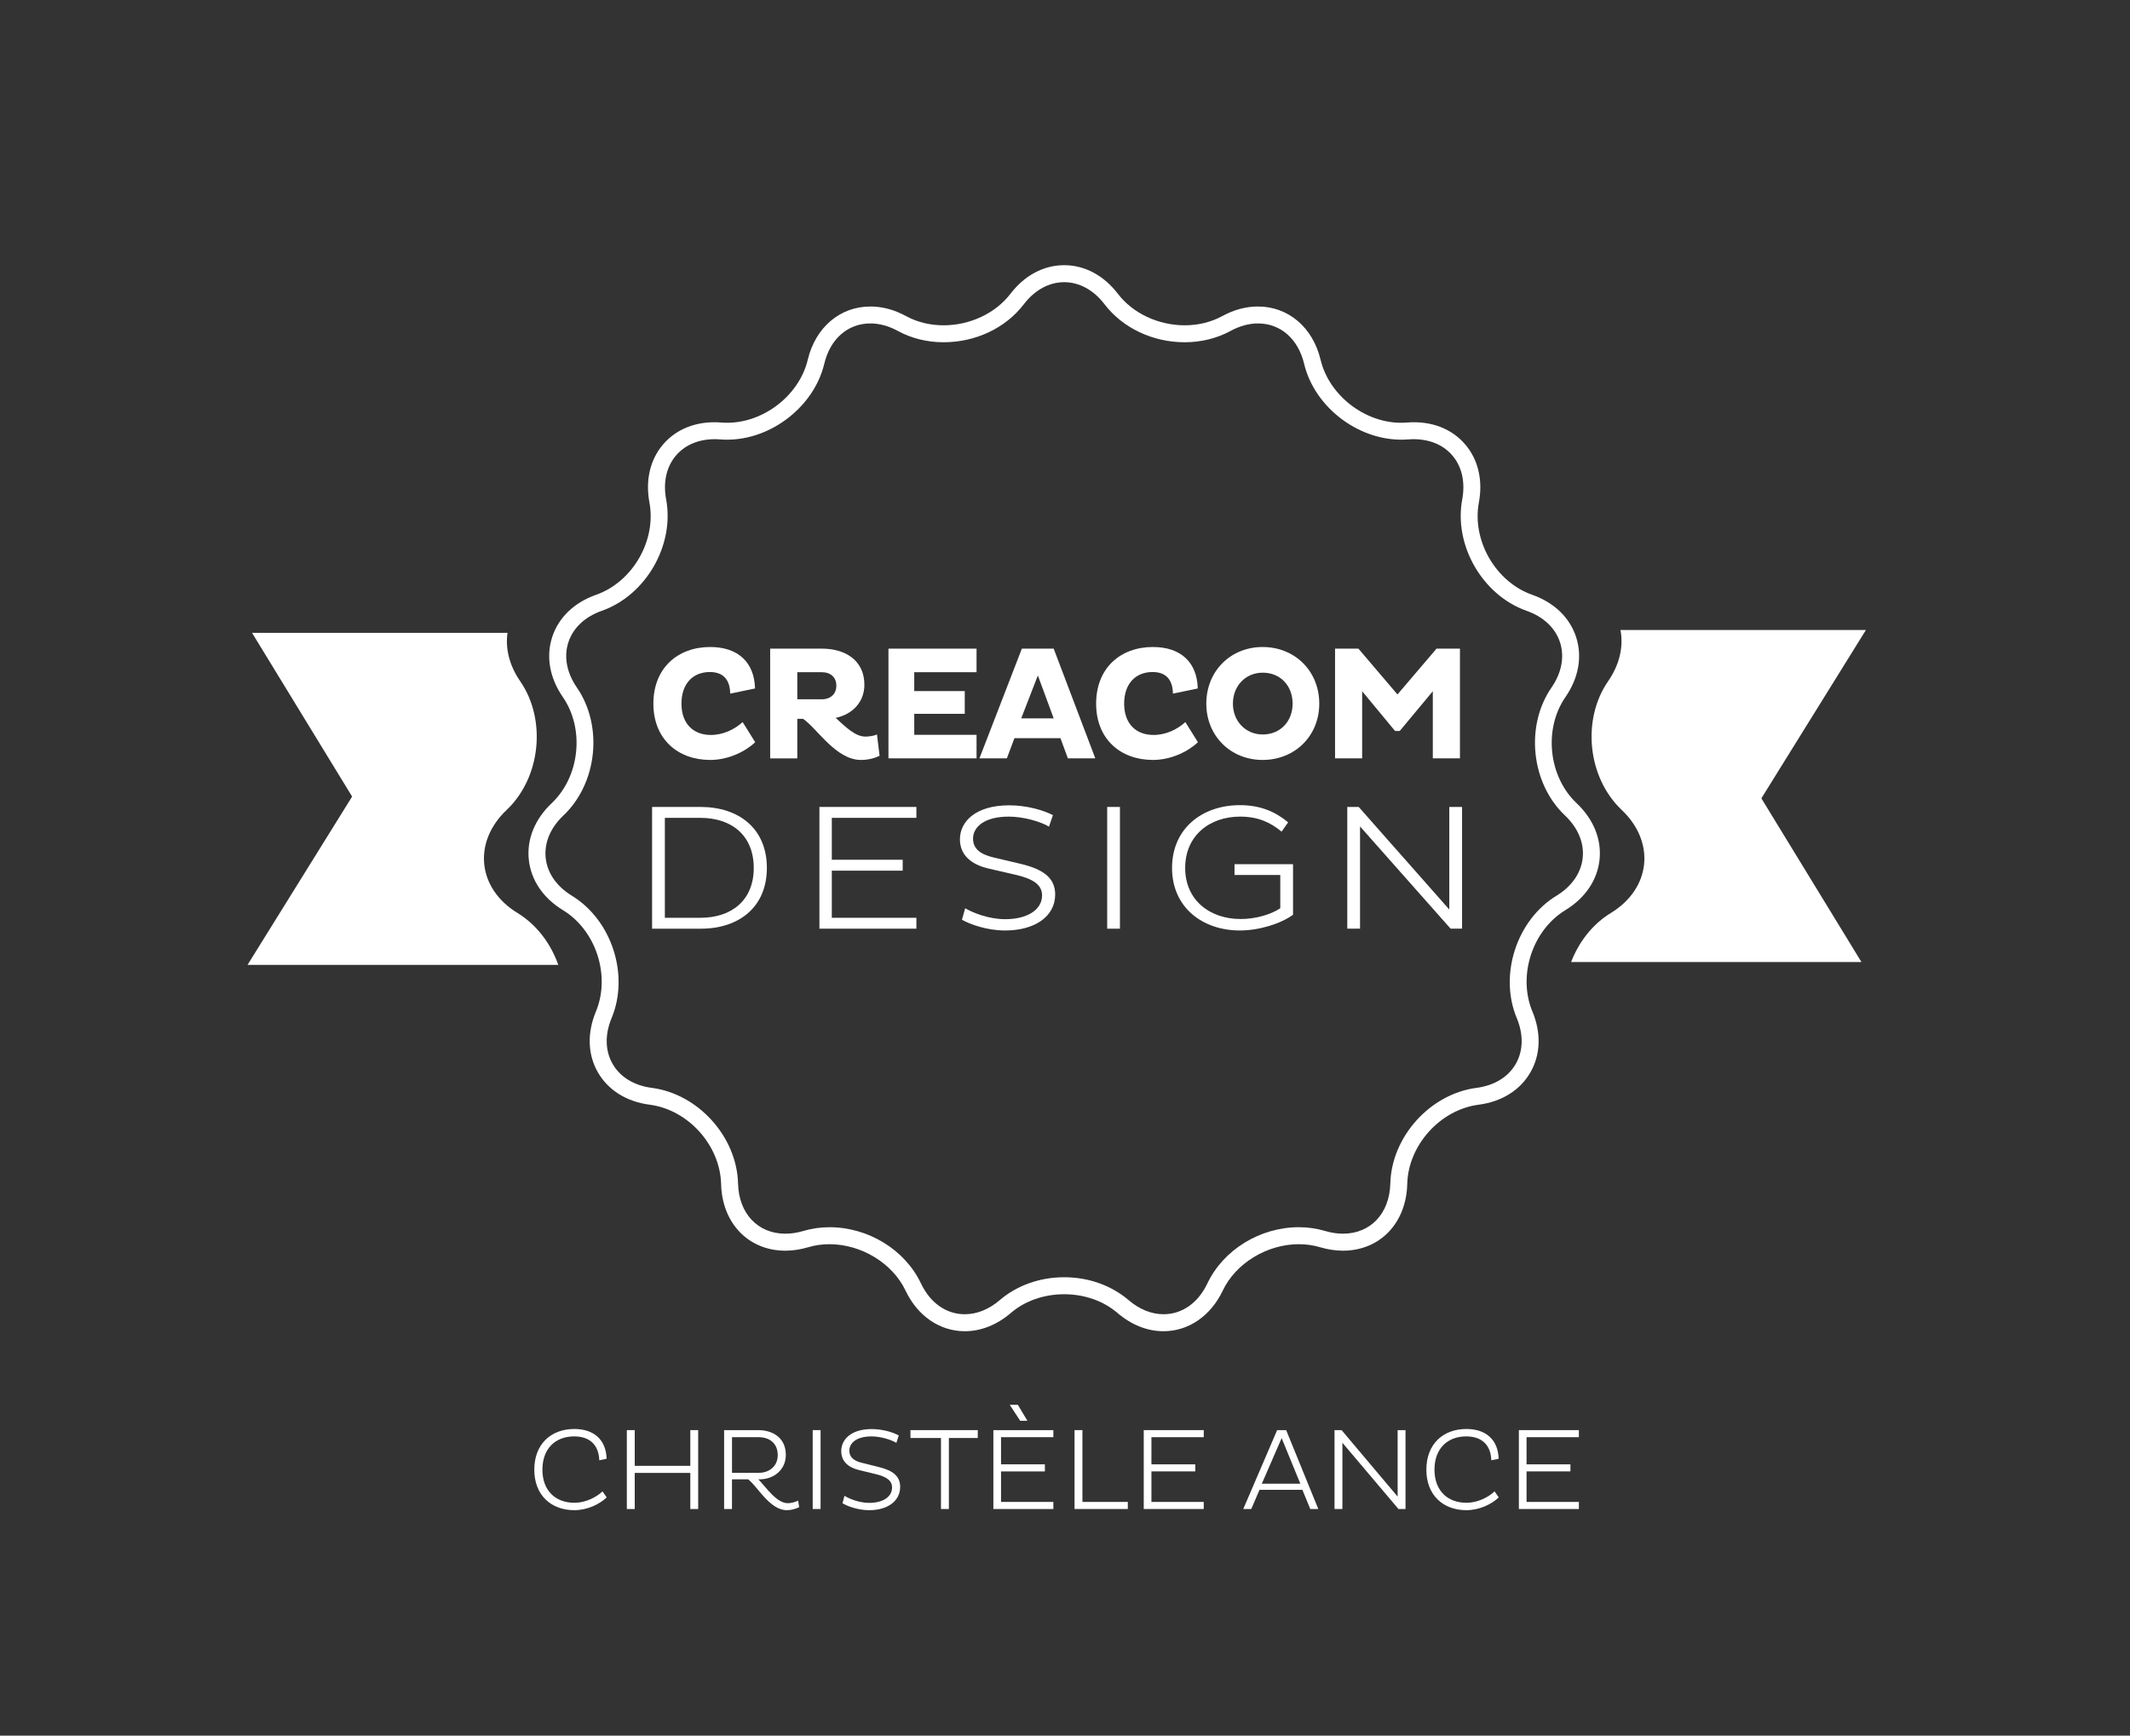 <?xml version="1.0" encoding="utf-8"?>
<!-- Generator: Adobe Illustrator 15.1.0, SVG Export Plug-In . SVG Version: 6.00 Build 0)  -->
<!DOCTYPE svg PUBLIC "-//W3C//DTD SVG 1.1//EN" "http://www.w3.org/Graphics/SVG/1.1/DTD/svg11.dtd">
<svg version="1.1" xmlns="http://www.w3.org/2000/svg" xmlns:xlink="http://www.w3.org/1999/xlink" x="0px" y="0px" width="173px"
	 height="141px" viewBox="0 0 173 141" enable-background="new 0 0 173 141" xml:space="preserve">
<rect x="0" y="0" width="173" height="141" fill="#333333" stroke="none"/>
<g id="Layer_1">
	<path fill="#FFFFFF" d="M130.614,55.338c-2.163,3.135-1.665,7.841,1.102,10.46c2.767,2.618,2.372,6.385-0.878,8.368
		c-1.494,0.911-2.604,2.354-3.231,3.987h23.58l-8.127-13.298l8.491-13.675h-19.936C131.87,52.5,131.564,53.965,130.614,55.338"/>
	<path fill="#FFFFFF" d="M42.029,74.167c-3.252-1.983-3.646-5.75-0.879-8.368c2.767-2.619,3.261-7.326,1.099-10.459
		c-0.894-1.298-1.21-2.672-1.029-3.931h-20.75l8.129,13.303l-8.493,13.671h25.238C44.733,76.655,43.591,75.12,42.029,74.167"/>
	<path fill="#FFFFFF" d="M94.503,108.146c-1.316,0-2.608-0.514-3.739-1.483c-1.147-0.981-2.686-1.521-4.33-1.521
		c-1.647,0-3.189,0.539-4.333,1.521c-1.132,0.97-2.425,1.483-3.738,1.483c-2.034,0-3.832-1.234-4.813-3.298
		c-1.053-2.224-3.595-3.771-6.178-3.771c-0.599,0-1.181,0.082-1.733,0.247c-0.622,0.184-1.243,0.28-1.85,0.28
		c-2.995,0-5.143-2.23-5.221-5.422c-0.078-3.142-2.678-6.032-5.795-6.437c-1.88-0.244-3.372-1.177-4.207-2.621
		c-0.834-1.445-0.891-3.202-0.165-4.952c1.209-2.902,0.009-6.596-2.675-8.23c-1.617-0.987-2.602-2.446-2.777-4.105
		c-0.174-1.658,0.486-3.287,1.862-4.59c2.284-2.163,2.69-6.024,0.906-8.616c-1.077-1.557-1.382-3.289-0.869-4.875
		c0.516-1.585,1.783-2.807,3.569-3.437c2.965-1.043,4.908-4.409,4.33-7.5c-0.333-1.776,0.044-3.433,1.063-4.66
		c1.1-1.325,2.807-1.995,4.786-1.833c3.147,0.251,6.29-2.082,7.009-5.094c0.625-2.634,2.622-4.332,5.083-4.332
		c0.974,0,1.95,0.259,2.9,0.778c0.896,0.49,1.953,0.749,3.051,0.749c2.144,0,4.216-0.976,5.423-2.551
		c1.149-1.502,2.701-2.333,4.371-2.333c1.666,0,3.221,0.831,4.37,2.333c1.201,1.575,3.279,2.551,5.42,2.551
		c1.097,0,2.152-0.259,3.051-0.749c0.952-0.52,1.928-0.778,2.901-0.778c2.463,0,4.456,1.697,5.086,4.332
		c0.717,3.016,3.866,5.349,7.008,5.094c1.982-0.162,3.684,0.508,4.782,1.833c1.021,1.225,1.396,2.884,1.065,4.66
		c-0.578,3.091,1.364,6.458,4.331,7.5c1.785,0.63,3.053,1.852,3.567,3.437c0.515,1.587,0.207,3.319-0.869,4.875
		c-1.786,2.592-1.38,6.453,0.907,8.616c1.376,1.303,2.037,2.933,1.865,4.59c-0.178,1.659-1.162,3.118-2.781,4.105
		c-2.681,1.635-3.882,5.328-2.673,8.23c0.727,1.75,0.668,3.507-0.166,4.952c-0.835,1.444-2.326,2.377-4.205,2.621
		c-3.119,0.404-5.718,3.295-5.794,6.437c-0.079,3.191-2.229,5.422-5.227,5.422c-0.603,0-1.225-0.097-1.845-0.28
		c-0.552-0.165-1.136-0.247-1.734-0.247c-2.586,0-5.126,1.548-6.179,3.771C98.331,106.908,96.534,108.146,94.503,108.146
		 M86.434,103.761c1.975,0,3.83,0.663,5.228,1.855c0.877,0.752,1.858,1.149,2.842,1.149c1.508,0,2.81-0.914,3.565-2.511
		c1.296-2.726,4.279-4.558,7.426-4.558c0.731,0,1.445,0.104,2.126,0.304c0.495,0.147,0.982,0.222,1.453,0.222
		c2.243,0,3.786-1.635,3.849-4.074c0.092-3.793,3.23-7.279,6.995-7.771c1.442-0.187,2.574-0.876,3.19-1.941
		c0.613-1.064,0.644-2.39,0.084-3.731c-1.459-3.506-0.011-7.964,3.229-9.94c1.244-0.759,1.999-1.851,2.127-3.072
		c0.128-1.22-0.382-2.444-1.439-3.445c-2.76-2.607-3.248-7.274-1.094-10.396c0.826-1.2,1.069-2.5,0.691-3.669
		c-0.381-1.17-1.345-2.081-2.717-2.562c-3.579-1.264-5.926-5.324-5.225-9.056c0.253-1.369-0.017-2.622-0.772-3.527
		c-0.807-0.976-2.103-1.46-3.612-1.341c-3.801,0.301-7.589-2.502-8.458-6.142c-0.483-2.025-1.918-3.279-3.745-3.279
		c-0.741,0-1.494,0.205-2.241,0.614c-1.101,0.599-2.384,0.914-3.711,0.914c-2.6,0-5.037-1.154-6.515-3.088
		c-0.884-1.156-2.047-1.792-3.275-1.792c-1.228,0-2.394,0.635-3.278,1.792c-1.48,1.935-3.913,3.088-6.516,3.088
		c-1.327,0-2.611-0.315-3.71-0.914c-0.745-0.409-1.5-0.614-2.241-0.614c-1.828,0-3.263,1.254-3.743,3.279
		c-0.872,3.64-4.662,6.445-8.459,6.142c-1.512-0.119-2.805,0.365-3.614,1.343c-0.753,0.904-1.026,2.157-0.771,3.526
		c0.698,3.732-1.646,7.792-5.224,9.056c-1.375,0.481-2.337,1.392-2.717,2.562c-0.38,1.168-0.134,2.469,0.691,3.669
		c2.154,3.122,1.664,7.789-1.094,10.396c-1.057,1.001-1.567,2.225-1.439,3.445c0.128,1.222,0.883,2.313,2.125,3.072
		c3.239,1.977,4.688,6.431,3.23,9.94c-0.558,1.342-0.529,2.667,0.086,3.731c0.613,1.065,1.745,1.755,3.188,1.941
		c3.764,0.491,6.902,3.978,6.996,7.771c0.062,2.439,1.607,4.074,3.845,4.074c0.474,0,0.963-0.074,1.458-0.222
		c0.68-0.2,1.394-0.304,2.125-0.304c3.146,0,6.13,1.832,7.423,4.558c0.758,1.597,2.057,2.511,3.568,2.511
		c0.982,0,1.963-0.397,2.84-1.149C82.6,104.424,84.456,103.761,86.434,103.761"/>
	<path fill="#FFFFFF" d="M61.338,60.296c-0.799,0.759-2.176,1.44-3.656,1.44c-2.634,0-4.614-1.7-4.614-4.572
		c0-2.895,1.98-4.602,4.614-4.602c2.306,0,3.591,1.287,3.642,3.368l-2.017,0.42c-0.014-1.073-0.511-1.756-1.652-1.756
		c-1.363,0-2.306,0.931-2.306,2.57c0,1.612,0.943,2.542,2.385,2.542c1.036,0,1.952-0.47,2.583-1.046L61.338,60.296z"/>
	<path fill="#FFFFFF" d="M62.555,52.695h4.234c1.729,0,3.417,0.854,3.417,2.936c0,1.404-0.981,2.413-2.332,2.687
		c0.799,0.734,1.588,1.521,2.413,1.521c0.288,0,0.667-0.053,0.942-0.17l0.21,1.73c-0.366,0.183-0.903,0.337-1.507,0.337
		c-2.043,0-3.538-2.539-4.705-3.339h-0.47v3.213h-2.203V52.695z M64.758,54.609v2.201h1.991c0.72,0,1.18-0.446,1.18-1.1
		c0-0.682-0.459-1.101-1.18-1.101H64.758z"/>
	<polygon fill="#FFFFFF" points="72.161,61.607 72.161,52.695 79.316,52.695 79.316,54.609 74.256,54.609 74.256,56.142 
		78.358,56.142 78.358,57.989 74.256,57.989 74.256,59.695 79.316,59.695 79.316,61.607 	"/>
	<path fill="#FFFFFF" d="M82.996,52.695h2.585l3.381,8.913h-2.229l-0.601-1.639h-3.739l-0.616,1.639H79.55L82.996,52.695z
		 M82.945,58.358h2.636l-1.286-3.487L82.945,58.358z"/>
	<path fill="#FFFFFF" d="M97.296,60.296c-0.797,0.759-2.177,1.44-3.658,1.44c-2.634,0-4.61-1.7-4.61-4.572
		c0-2.895,1.977-4.602,4.61-4.602c2.309,0,3.593,1.287,3.645,3.368l-2.018,0.42c-0.013-1.073-0.512-1.756-1.651-1.756
		c-1.364,0-2.31,0.931-2.31,2.57c0,1.612,0.945,2.542,2.388,2.542c1.036,0,1.954-0.47,2.584-1.046L97.296,60.296z"/>
	<path fill="#FFFFFF" d="M102.551,52.562c2.633,0,4.601,1.967,4.601,4.602c0,2.607-1.968,4.572-4.601,4.572
		c-2.611,0-4.574-1.965-4.574-4.572C97.977,54.53,99.939,52.562,102.551,52.562 M102.563,59.667c1.442,0,2.424-1.087,2.424-2.503
		c0-1.441-0.981-2.517-2.424-2.517c-1.403,0-2.425,1.076-2.425,2.517C100.139,58.581,101.16,59.667,102.563,59.667"/>
	<polygon fill="#FFFFFF" points="116.374,56.154 113.688,59.382 113.307,59.382 110.635,56.154 110.635,61.607 108.434,61.607 
		108.434,52.695 110.332,52.695 113.503,56.417 116.675,52.695 118.578,52.695 118.578,61.607 116.374,61.607 	"/>
	<path fill="#FFFFFF" d="M52.963,65.555h3.977c3.062,0.014,5.346,1.745,5.346,4.958c0,3.185-2.284,4.931-5.346,4.931h-3.977V65.555z
		 M54,66.441v8.118h2.895c2.514,0,4.325-1.41,4.325-4.045c0-2.659-1.811-4.072-4.325-4.072H54z"/>
	<polygon fill="#FFFFFF" points="66.554,75.444 66.554,65.555 74.43,65.555 74.43,66.441 67.56,66.441 67.56,69.845 73.317,69.845 
		73.317,70.731 67.56,70.731 67.56,74.559 74.43,74.559 74.43,75.444 	"/>
	<path fill="#FFFFFF" d="M80.281,70.557c-1.431-0.334-2.315-1.12-2.315-2.371c0-1.438,1.263-2.764,4.004-2.764
		c1.401,0,2.79,0.394,3.55,0.802l-0.321,0.93c-0.701-0.42-2.086-0.814-3.26-0.814c-2.01,0-2.908,0.857-2.908,1.79
		c0,0.813,0.593,1.278,1.659,1.526l2.211,0.523c1.78,0.423,2.802,1.106,2.802,2.487c0,1.789-1.661,2.925-4.068,2.925
		c-1.462,0-2.847-0.496-3.504-0.873l0.261-0.931c0.654,0.378,1.919,0.886,3.26,0.886c1.768,0,2.986-0.755,2.986-1.933
		c0-0.873-0.749-1.352-2.15-1.674L80.281,70.557z"/>
	<rect x="89.927" y="65.555" fill="#FFFFFF" width="1.035" height="9.89"/>
	<path fill="#FFFFFF" d="M105.021,70.209v4.102c-0.959,0.711-2.727,1.279-4.312,1.279c-3.062,0-5.515-1.893-5.515-5.078
		c0-3.213,2.452-5.103,5.515-5.103c1.676,0,2.878,0.537,3.915,1.396l-0.533,0.757c-0.898-0.757-1.934-1.222-3.366-1.222
		c-2.481,0-4.464,1.541-4.464,4.172c0,2.603,1.982,4.148,4.51,4.148c1.219,0,2.451-0.367,3.214-0.873v-2.706h-3.716v-0.873H105.021z
		"/>
	<polygon fill="#FFFFFF" points="110.463,67.139 110.463,75.444 109.427,75.444 109.427,65.555 110.356,65.555 117.712,73.888 
		117.712,65.555 118.75,65.555 118.75,75.444 117.819,75.444 	"/>
	<path fill="#FFFFFF" d="M49.277,121.646c-0.576,0.551-1.565,1.038-2.629,1.038c-1.895,0-3.252-1.225-3.252-3.289
		c0-2.082,1.357-3.307,3.252-3.307c1.64,0,2.581,0.924,2.621,2.421l-0.595,0.121c-0.038-1.203-0.734-1.94-2.036-1.94
		c-1.535,0-2.583,0.998-2.583,2.705c0,1.688,1.047,2.688,2.603,2.688c0.903,0,1.771-0.446,2.279-0.925L49.277,121.646z"/>
	<polygon fill="#FFFFFF" points="56.068,119.657 51.553,119.657 51.553,122.591 50.912,122.591 50.912,116.18 51.553,116.18 
		51.553,119.082 56.068,119.082 56.068,116.18 56.707,116.18 56.707,122.591 56.068,122.591 	"/>
	<path fill="#FFFFFF" d="M58.814,116.18h2.76c1.15,0,2.251,0.585,2.251,2.018c0,1.215-0.988,1.979-2.119,1.979h-0.113
		c0.641,0.661,1.478,1.941,2.402,1.941c0.264,0,0.583-0.094,0.83-0.207l0.085,0.527c-0.265,0.133-0.623,0.246-1,0.246
		c-1.423,0-2.45-2.036-3.156-2.508h-1.302v2.415h-0.639V116.18z M59.454,116.755v2.895h2.178c0.829,0,1.536-0.52,1.536-1.435
		c0-0.998-0.707-1.46-1.536-1.46H59.454z"/>
	<rect x="66.008" y="116.18" fill="#FFFFFF" width="0.64" height="6.409"/>
	<path fill="#FFFFFF" d="M69.758,119.422c-0.886-0.216-1.432-0.726-1.432-1.536c0-0.933,0.782-1.791,2.479-1.791
		c0.866,0,1.724,0.254,2.194,0.52l-0.198,0.603c-0.433-0.272-1.291-0.527-2.017-0.527c-1.243,0-1.801,0.555-1.801,1.157
		c0,0.529,0.369,0.831,1.028,0.991l1.367,0.34c1.103,0.274,1.734,0.716,1.734,1.611c0,1.16-1.027,1.895-2.516,1.895
		c-0.905,0-1.764-0.319-2.168-0.564l0.161-0.604c0.405,0.245,1.187,0.574,2.017,0.574c1.094,0,1.848-0.485,1.848-1.25
		c0-0.569-0.462-0.88-1.33-1.087L69.758,119.422z"/>
	<polygon fill="#FFFFFF" points="77.068,116.82 77.068,122.589 76.427,122.589 76.427,116.82 73.948,116.82 73.948,116.18 
		79.415,116.18 79.415,116.82 	"/>
	<path fill="#FFFFFF" d="M80.682,122.589v-6.408h4.873v0.574h-4.25v2.206h3.562v0.574h-3.562v2.479h4.25v0.575H80.682z
		 M82.011,114.125h0.661l0.772,1.294h-0.585L82.011,114.125z"/>
	<polygon fill="#FFFFFF" points="87.275,122.589 87.275,116.18 87.916,116.18 87.916,122.014 91.602,122.014 91.602,122.589 	"/>
	<polygon fill="#FFFFFF" points="92.896,122.589 92.896,116.18 97.77,116.18 97.77,116.755 93.52,116.755 93.52,118.961 
		97.082,118.961 97.082,119.533 93.52,119.533 93.52,122.014 97.77,122.014 97.77,122.589 	"/>
	<path fill="#FFFFFF" d="M103.73,116.18h0.733l2.612,6.411h-0.652l-0.641-1.558h-3.484l-0.67,1.558h-0.65L103.73,116.18z
		 M102.486,120.534h3.128l-1.518-3.703L102.486,120.534z"/>
	<polygon fill="#FFFFFF" points="109.031,117.208 109.031,122.588 108.391,122.588 108.391,116.181 108.966,116.181 
		113.517,121.581 113.517,116.181 114.157,116.181 114.157,122.588 113.584,122.588 	"/>
	<path fill="#FFFFFF" d="M121.73,121.646c-0.576,0.551-1.565,1.038-2.629,1.038c-1.895,0-3.251-1.225-3.251-3.289
		c0-2.082,1.356-3.307,3.251-3.307c1.639,0,2.582,0.924,2.62,2.421l-0.595,0.121c-0.038-1.203-0.736-1.94-2.036-1.94
		c-1.535,0-2.581,0.998-2.581,2.705c0,1.688,1.046,2.688,2.6,2.688c0.905,0,1.772-0.446,2.282-0.925L121.73,121.646z"/>
	<polygon fill="#FFFFFF" points="123.364,122.589 123.364,116.18 128.237,116.18 128.237,116.755 123.988,116.755 123.988,118.961 
		127.551,118.961 127.551,119.533 123.988,119.533 123.988,122.014 128.237,122.014 128.237,122.589 	"/>
</g>
<g id="Layer_2" display="none">
	<path display="inline" d="M96.638,74.448c-0.243,0-0.488-0.101-0.66-0.299L68.983,43.32v30.25c0,0.485-0.392,0.878-0.878,0.878
		c-0.486,0-0.879-0.393-0.879-0.878V40.983c0-0.365,0.228-0.695,0.569-0.823c0.342-0.127,0.729-0.031,0.971,0.244L97.3,72.99
		c0.319,0.366,0.281,0.921-0.083,1.242C97.05,74.376,96.845,74.448,96.638,74.448"/>
	<path display="inline" d="M103.863,74.448c-0.485,0-0.878-0.393-0.878-0.878V42.509L86.949,56.866
		c-0.175,0.158-0.404,0.237-0.64,0.222c-0.234-0.014-0.453-0.12-0.609-0.299L72.036,41.121c-0.32-0.367-0.281-0.921,0.083-1.241
		c0.366-0.317,0.921-0.281,1.24,0.085L86.44,54.962l16.84-15.074c0.256-0.232,0.627-0.289,0.943-0.147
		c0.315,0.14,0.519,0.454,0.519,0.801V73.57C104.742,74.056,104.351,74.448,103.863,74.448"/>
	<path display="inline" d="M18.09,102.663v0.341c-0.468-0.031-1.077-0.05-1.828-0.05c-0.979,0-1.71,0.019-2.193,0.05v-0.341
		c0.428-0.016,0.738-0.068,0.934-0.158c0.194-0.088,0.292-0.244,0.292-0.468c0-0.203-0.079-0.475-0.233-0.809l-0.86-1.944h-4.17
		l-0.575,1.276c-0.189,0.44-0.284,0.806-0.284,1.095c0,0.599,0.442,0.937,1.325,1.008v0.341c-0.338-0.031-0.855-0.05-1.549-0.05
		c-0.695,0-1.191,0.019-1.485,0.05v-0.341c0.3-0.077,0.561-0.25,0.784-0.521c0.222-0.27,0.427-0.624,0.617-1.062l3.769-8.543h0.277
		l3.994,9.033C17.216,102.277,17.611,102.643,18.09,102.663 M12.125,94.597l-1.945,4.347h3.872L12.125,94.597z"/>
	<path display="inline" d="M28.786,93.908c0.894,0.86,1.339,2.114,1.339,3.766c0,1.074-0.214,2.011-0.646,2.812
		c-0.43,0.802-1.059,1.424-1.881,1.861c-0.824,0.44-1.813,0.658-2.97,0.658c-0.267,0-0.601-0.008-1-0.024
		c-0.951-0.015-1.416-0.024-1.394-0.024c-0.934,0-1.641,0.017-2.118,0.049v-0.341c0.411-0.018,0.709-0.062,0.896-0.135
		c0.186-0.072,0.313-0.203,0.384-0.399c0.068-0.195,0.103-0.505,0.103-0.935v-6.765c0-0.433-0.035-0.749-0.103-0.945
		c-0.07-0.192-0.197-0.324-0.379-0.394c-0.185-0.071-0.485-0.113-0.901-0.13V92.62c0.612,0.041,1.167,0.059,1.667,0.059l0.418-0.009
		l0.701-0.016c0.889-0.023,1.516-0.034,1.876-0.034C26.557,92.62,27.894,93.049,28.786,93.908 M23.552,93.049
		c-0.177,0.082-0.3,0.223-0.368,0.427c-0.067,0.202-0.099,0.509-0.099,0.921v6.832c0,0.412,0.032,0.719,0.099,0.923
		c0.068,0.202,0.192,0.345,0.372,0.424c0.18,0.081,0.453,0.122,0.812,0.122c1.037,0,1.849-0.188,2.441-0.558
		c0.591-0.374,1.008-0.918,1.248-1.633c0.237-0.714,0.357-1.636,0.357-2.765c0-1.107-0.128-2.011-0.386-2.712
		s-0.687-1.226-1.28-1.576c-0.597-0.351-1.394-0.526-2.394-0.526C23.997,92.928,23.729,92.969,23.552,93.049"/>
	<path display="inline" d="M42.339,103.001c-0.273,0.165-0.61,0.247-1.004,0.247c-0.945,0-1.533-0.434-1.76-1.301l-0.525-2.137
		c-0.106-0.434-0.25-0.765-0.43-0.998c-0.18-0.229-0.402-0.389-0.664-0.474c-0.261-0.087-0.597-0.131-1.009-0.131h-0.976v2.989
		c0,0.427,0.035,0.737,0.105,0.931c0.068,0.196,0.196,0.329,0.384,0.402c0.185,0.071,0.484,0.117,0.896,0.133v0.341
		c-0.53-0.031-1.251-0.05-2.17-0.05c-0.984,0-1.713,0.019-2.185,0.05v-0.341c0.412-0.016,0.71-0.062,0.896-0.133
		c0.187-0.073,0.314-0.206,0.384-0.402c0.069-0.193,0.105-0.504,0.105-0.931v-6.767c0-0.434-0.036-0.747-0.105-0.943
		c-0.069-0.194-0.196-0.325-0.378-0.396c-0.184-0.069-0.484-0.113-0.902-0.13V92.62c0.472,0.034,1.167,0.05,2.086,0.05
		c0.194,0,0.774-0.008,1.743-0.024l0.667-0.008c0.852,0,1.574,0.111,2.166,0.332c0.592,0.223,1.038,0.528,1.334,0.914
		c0.297,0.389,0.445,0.83,0.445,1.331c0,0.417-0.105,0.82-0.317,1.213c-0.211,0.395-0.571,0.74-1.079,1.045
		c-0.509,0.301-1.178,0.503-2.006,0.603c0.194,0.005,0.389,0.027,0.583,0.059c0.606,0.097,1.086,0.277,1.44,0.552
		c0.353,0.271,0.601,0.709,0.745,1.317l0.375,1.552c0.095,0.399,0.194,0.683,0.301,0.847c0.105,0.163,0.244,0.246,0.417,0.246
		c0.284,0,0.597-0.196,0.942-0.583l0.233,0.225C42.861,102.599,42.615,102.837,42.339,103.001 M36.376,93.083
		c-0.153,0.082-0.26,0.224-0.317,0.432c-0.059,0.204-0.088,0.51-0.088,0.916v3.436h1.152c0.683,0,1.217-0.103,1.602-0.312
		c0.384-0.207,0.647-0.49,0.792-0.85c0.145-0.359,0.217-0.792,0.217-1.298c0-0.823-0.208-1.436-0.623-1.839
		c-0.413-0.402-1.096-0.605-2.046-0.605C36.757,92.962,36.528,93.003,36.376,93.083"/>
	<path display="inline" d="M48.486,93.096c-0.187,0.073-0.315,0.206-0.384,0.4c-0.07,0.195-0.105,0.506-0.105,0.935v6.767
		c0,0.427,0.035,0.737,0.105,0.934c0.068,0.193,0.197,0.326,0.384,0.398c0.186,0.073,0.485,0.117,0.896,0.135v0.342
		c-0.522-0.033-1.245-0.05-2.17-0.05c-0.977,0-1.706,0.017-2.185,0.05v-0.342c0.412-0.018,0.711-0.062,0.897-0.135
		c0.186-0.072,0.314-0.205,0.383-0.398c0.07-0.196,0.105-0.507,0.105-0.934v-6.767c0-0.429-0.035-0.739-0.105-0.935
		c-0.068-0.194-0.197-0.327-0.383-0.4c-0.187-0.072-0.486-0.117-0.897-0.134V92.62c0.473,0.035,1.203,0.05,2.185,0.05
		c0.925,0,1.648-0.015,2.17-0.05v0.342C48.971,92.979,48.672,93.023,48.486,93.096"/>
	<path display="inline" d="M60.709,103.005c-0.74-0.031-1.988-0.051-3.746-0.051c-2.101,0-3.695,0.02-4.779,0.051v-0.342
		c0.411-0.017,0.709-0.062,0.896-0.134c0.186-0.072,0.314-0.203,0.384-0.399c0.068-0.195,0.103-0.506,0.103-0.935v-6.765
		c0-0.429-0.035-0.74-0.103-0.935c-0.07-0.194-0.198-0.328-0.384-0.4c-0.188-0.071-0.486-0.117-0.896-0.133v-0.342
		c1.083,0.033,2.678,0.051,4.779,0.051c1.596,0,2.731-0.018,3.404-0.051c-0.078,0.684-0.117,1.298-0.117,1.842
		c0,0.446,0.017,0.798,0.05,1.061h-0.393c-0.061-0.634-0.167-1.133-0.321-1.494c-0.153-0.359-0.373-0.621-0.659-0.778
		c-0.286-0.159-0.666-0.238-1.138-0.238h-1.253c-0.411,0-0.71,0.031-0.896,0.095c-0.186,0.064-0.314,0.194-0.384,0.389
		c-0.07,0.194-0.103,0.506-0.103,0.935v3.178h1.417c0.361,0,0.642-0.094,0.838-0.278c0.197-0.188,0.33-0.394,0.396-0.619
		c0.065-0.225,0.127-0.507,0.183-0.847h0.393c-0.039,0.445-0.059,0.867-0.059,1.269l0.008,0.642c0,0.457,0.036,1.097,0.109,1.919
		H58.04c-0.044-0.351-0.108-0.647-0.187-0.892c-0.081-0.246-0.224-0.449-0.426-0.609c-0.204-0.161-0.489-0.241-0.855-0.241h-1.417
		v3.244c0,0.429,0.033,0.738,0.103,0.931c0.07,0.19,0.198,0.321,0.384,0.387c0.186,0.066,0.485,0.101,0.896,0.101h1.253
		c0.561,0,1.009-0.091,1.343-0.271c0.332-0.181,0.586-0.475,0.758-0.884c0.173-0.409,0.293-0.977,0.358-1.699h0.393
		c-0.034,0.309-0.05,0.716-0.05,1.229C60.592,101.587,60.631,102.261,60.709,103.005"/>
	<path display="inline" d="M73.225,93.133c-0.192,0.098-0.324,0.259-0.397,0.479c-0.071,0.223-0.107,0.551-0.107,0.984v8.491h-0.393
		l-6.832-9.459v7.391c0,0.439,0.038,0.771,0.116,0.993c0.079,0.225,0.224,0.383,0.438,0.479c0.214,0.097,0.546,0.154,0.997,0.171
		v0.342c-0.406-0.032-0.987-0.051-1.744-0.051c-0.679,0-1.207,0.019-1.585,0.051v-0.342c0.396-0.017,0.688-0.074,0.879-0.171
		c0.191-0.097,0.325-0.255,0.397-0.479c0.073-0.223,0.109-0.554,0.109-0.993v-6.588c0-0.43-0.035-0.741-0.105-0.936
		c-0.069-0.194-0.197-0.328-0.384-0.399c-0.186-0.073-0.485-0.117-0.896-0.135V92.62c0.373,0.034,0.9,0.05,1.585,0.05
		c0.628,0,1.154-0.016,1.578-0.05l5.446,7.582v-5.605c0-0.438-0.038-0.769-0.113-0.988c-0.074-0.219-0.22-0.378-0.438-0.476
		c-0.216-0.096-0.55-0.153-1-0.171V92.62c0.405,0.034,0.987,0.05,1.743,0.05c0.684,0,1.213-0.016,1.584-0.05v0.342
		C73.71,92.979,73.417,93.037,73.225,93.133"/>
	<polygon display="inline" points="70.29,89.764 70.615,89.538 80.608,104.337 80.284,104.563 	"/>
	<path display="inline" d="M89.752,93.096c-0.185,0.073-0.313,0.206-0.383,0.4c-0.069,0.195-0.104,0.506-0.104,0.935v6.767
		c0,0.427,0.035,0.737,0.104,0.934c0.069,0.193,0.198,0.326,0.383,0.398c0.186,0.073,0.485,0.117,0.897,0.135v0.342
		c-0.533-0.033-1.257-0.05-2.168-0.05c-0.979,0-1.708,0.017-2.187,0.05v-0.342c0.412-0.018,0.71-0.062,0.894-0.135
		c0.184-0.072,0.311-0.205,0.38-0.398c0.068-0.196,0.104-0.507,0.104-0.934v-7.5l-4.113,9.391h-0.273l-3.964-9.375v7.309
		c0,0.438,0.04,0.77,0.117,0.992c0.079,0.221,0.224,0.382,0.439,0.478c0.213,0.098,0.545,0.155,0.997,0.173v0.342
		c-0.407-0.033-0.987-0.05-1.744-0.05c-0.679,0-1.207,0.017-1.585,0.05v-0.342c0.396-0.018,0.688-0.075,0.88-0.173
		c0.191-0.096,0.324-0.257,0.396-0.478c0.073-0.223,0.109-0.555,0.109-0.992v-6.591c0-0.429-0.035-0.739-0.105-0.935
		c-0.069-0.194-0.196-0.327-0.384-0.4c-0.186-0.072-0.484-0.117-0.896-0.134V92.62c0.373,0.035,0.901,0.05,1.585,0.05
		c0.539,0,1.026-0.015,1.46-0.05l3.419,8.324l3.662-8.274h0.81c0.911,0,1.635-0.015,2.168-0.05v0.342
		C90.237,92.979,89.938,93.023,89.752,93.096"/>
	<path display="inline" d="M103.318,102.663v0.341c-0.466-0.031-1.076-0.05-1.827-0.05c-0.979,0-1.71,0.019-2.192,0.05v-0.341
		c0.429-0.016,0.739-0.068,0.936-0.158c0.193-0.088,0.292-0.244,0.292-0.468c0-0.203-0.079-0.475-0.234-0.809l-0.859-1.944h-4.172
		l-0.575,1.276c-0.188,0.44-0.284,0.806-0.284,1.095c0,0.599,0.443,0.937,1.327,1.008v0.341c-0.34-0.031-0.855-0.05-1.551-0.05
		s-1.191,0.019-1.485,0.05v-0.341c0.3-0.077,0.562-0.25,0.785-0.521c0.221-0.27,0.428-0.624,0.616-1.062l3.771-8.543h0.276
		l3.994,9.033C102.445,102.277,102.841,102.643,103.318,102.663 M97.354,94.597l-1.944,4.347h3.871L97.354,94.597z"/>
	<path display="inline" d="M114.016,93.908c0.892,0.86,1.339,2.114,1.339,3.766c0,1.074-0.215,2.011-0.646,2.812
		c-0.431,0.802-1.058,1.424-1.881,1.861c-0.824,0.44-1.813,0.658-2.97,0.658c-0.266,0-0.602-0.008-1.001-0.024
		c-0.95-0.015-1.415-0.024-1.394-0.024c-0.933,0-1.64,0.017-2.117,0.049v-0.341c0.41-0.018,0.709-0.062,0.896-0.135
		c0.186-0.072,0.315-0.203,0.385-0.399c0.068-0.195,0.104-0.505,0.104-0.935v-6.765c0-0.433-0.035-0.749-0.104-0.945
		c-0.069-0.192-0.196-0.324-0.379-0.394c-0.186-0.071-0.485-0.113-0.901-0.13V92.62c0.612,0.041,1.167,0.059,1.668,0.059
		l0.417-0.009l0.7-0.016c0.89-0.023,1.516-0.034,1.876-0.034C111.788,92.62,113.124,93.049,114.016,93.908 M108.781,93.049
		c-0.177,0.082-0.3,0.223-0.366,0.427c-0.068,0.202-0.1,0.509-0.1,0.921v6.832c0,0.412,0.031,0.719,0.1,0.923
		c0.066,0.202,0.19,0.345,0.371,0.424c0.18,0.081,0.452,0.122,0.812,0.122c1.034,0,1.849-0.188,2.44-0.558
		c0.592-0.374,1.009-0.918,1.246-1.633c0.24-0.714,0.359-1.636,0.359-2.765c0-1.107-0.128-2.011-0.387-2.712
		s-0.688-1.226-1.281-1.576c-0.595-0.351-1.393-0.526-2.395-0.526C109.225,92.928,108.959,92.969,108.781,93.049"/>
	<path display="inline" d="M126.756,103.005c-0.739-0.031-1.988-0.051-3.746-0.051c-2.101,0-3.695,0.02-4.778,0.051v-0.342
		c0.41-0.017,0.71-0.062,0.897-0.134c0.186-0.072,0.313-0.203,0.383-0.399c0.069-0.195,0.104-0.506,0.104-0.935v-6.765
		c0-0.429-0.035-0.74-0.104-0.935s-0.197-0.328-0.383-0.4c-0.188-0.071-0.487-0.117-0.897-0.133v-0.342
		c1.083,0.033,2.678,0.051,4.778,0.051c1.597,0,2.731-0.018,3.405-0.051c-0.079,0.684-0.117,1.298-0.117,1.842
		c0,0.446,0.016,0.798,0.049,1.061h-0.392c-0.062-0.634-0.168-1.133-0.321-1.494c-0.151-0.359-0.372-0.621-0.659-0.778
		c-0.286-0.159-0.665-0.238-1.137-0.238h-1.252c-0.411,0-0.712,0.031-0.896,0.095c-0.188,0.064-0.315,0.194-0.385,0.389
		c-0.071,0.194-0.104,0.506-0.104,0.935v3.178h1.418c0.359,0,0.641-0.094,0.838-0.278c0.196-0.188,0.329-0.394,0.397-0.619
		c0.065-0.225,0.127-0.507,0.183-0.847h0.393c-0.04,0.445-0.061,0.867-0.061,1.269l0.009,0.642c0,0.457,0.038,1.097,0.108,1.919
		h-0.4c-0.044-0.351-0.106-0.647-0.186-0.892c-0.082-0.246-0.224-0.449-0.427-0.609c-0.203-0.161-0.489-0.241-0.854-0.241h-1.418
		v3.244c0,0.429,0.032,0.738,0.104,0.931c0.069,0.19,0.197,0.321,0.385,0.387c0.185,0.066,0.485,0.101,0.896,0.101h1.252
		c0.561,0,1.009-0.091,1.342-0.271c0.334-0.181,0.586-0.475,0.761-0.884c0.172-0.409,0.292-0.977,0.357-1.699h0.393
		c-0.034,0.309-0.05,0.716-0.05,1.229C126.641,101.587,126.678,102.261,126.756,103.005"/>
	<path display="inline" d="M133.224,93.096c-0.186,0.073-0.313,0.206-0.385,0.4c-0.069,0.195-0.104,0.506-0.104,0.935v6.767
		c0,0.427,0.034,0.736,0.104,0.93c0.071,0.188,0.199,0.319,0.385,0.386s0.485,0.101,0.897,0.101h1.075
		c0.79,0,1.401-0.232,1.84-0.696c0.436-0.465,0.7-1.241,0.796-2.331h0.393c-0.033,0.355-0.051,0.821-0.051,1.401
		c0,0.6,0.04,1.273,0.116,2.019c-0.739-0.033-1.986-0.05-3.744-0.05c-2.103,0-3.696,0.017-4.78,0.05v-0.342
		c0.412-0.018,0.711-0.062,0.897-0.135c0.186-0.072,0.313-0.205,0.385-0.398c0.068-0.196,0.104-0.507,0.104-0.934v-6.767
		c0-0.429-0.035-0.739-0.104-0.935c-0.071-0.194-0.199-0.327-0.385-0.4c-0.187-0.072-0.485-0.117-0.897-0.134V92.62
		c0.472,0.035,1.201,0.05,2.186,0.05c0.924,0,1.646-0.015,2.17-0.05v0.342C133.709,92.979,133.409,93.023,133.224,93.096"/>
	<path display="inline" d="M148.791,93.009c0.789,0.421,1.401,1.029,1.835,1.829c0.434,0.801,0.652,1.758,0.652,2.87
		c0,1.091-0.224,2.055-0.673,2.891c-0.447,0.837-1.07,1.488-1.869,1.954c-0.798,0.462-1.704,0.695-2.723,0.695
		c-1.05,0-1.97-0.21-2.758-0.629c-0.785-0.421-1.396-1.032-1.83-1.832c-0.434-0.802-0.65-1.758-0.65-2.87
		c0-1.09,0.223-2.054,0.672-2.895c0.447-0.839,1.069-1.49,1.865-1.951c0.794-0.461,1.699-0.691,2.718-0.691
		C147.081,92.38,148.002,92.589,148.791,93.009 M144.128,93.341c-0.526,0.438-0.935,1.046-1.222,1.828
		c-0.286,0.78-0.429,1.675-0.429,2.68c0,1.015,0.16,1.906,0.48,2.679c0.319,0.773,0.752,1.368,1.301,1.785
		c0.547,0.418,1.153,0.626,1.822,0.626c0.695,0,1.306-0.219,1.835-0.655c0.528-0.436,0.936-1.045,1.222-1.825
		c0.286-0.782,0.431-1.679,0.431-2.684c0-1.011-0.161-1.901-0.48-2.678c-0.32-0.772-0.754-1.367-1.3-1.786
		c-0.549-0.414-1.156-0.624-1.825-0.624C145.268,92.687,144.657,92.906,144.128,93.341"/>
	<path display="inline" d="M163.625,93.133c-0.19,0.098-0.323,0.259-0.396,0.479c-0.07,0.223-0.107,0.551-0.107,0.984v8.491h-0.393
		l-6.832-9.459v7.391c0,0.439,0.038,0.771,0.117,0.993c0.077,0.225,0.224,0.383,0.438,0.479s0.547,0.154,0.997,0.171v0.342
		c-0.406-0.032-0.987-0.051-1.743-0.051c-0.679,0-1.208,0.019-1.585,0.051v-0.342c0.395-0.017,0.688-0.074,0.879-0.171
		c0.191-0.097,0.324-0.255,0.396-0.479c0.072-0.223,0.109-0.554,0.109-0.993v-6.588c0-0.43-0.034-0.741-0.104-0.936
		s-0.196-0.328-0.385-0.399c-0.186-0.073-0.484-0.117-0.896-0.135V92.62c0.372,0.034,0.9,0.05,1.585,0.05
		c0.628,0,1.152-0.016,1.576-0.05l5.447,7.582v-5.605c0-0.438-0.037-0.769-0.113-0.988c-0.073-0.219-0.221-0.378-0.439-0.476
		c-0.215-0.096-0.549-0.153-0.998-0.171V92.62c0.404,0.034,0.987,0.05,1.743,0.05c0.683,0,1.21-0.016,1.584-0.05v0.342
		C164.111,92.979,163.818,93.037,163.625,93.133"/>
</g>
<g id="Layer_3" display="none">
	<path display="inline" d="M69.854,57.057h1.068v12.477h-1.068V57.057z M77.765,58.031h-6.377v-0.974h6.377V58.031z M77.634,63.624
		h-6.248v-0.972h6.248V63.624z M77.765,69.533h-6.377v-0.971h6.377V69.533z"/>
	<path display="inline" d="M81.466,69.536h-1.065V57.057l1.065,2.563V69.536z M80.926,57.057h1.083l5.125,12.479h-1.085
		L80.926,57.057z M90.483,57.057h1.085l-4.526,11.054l-0.523-1.29L90.483,57.057z M92.073,57.057v12.479h-1.086V59.64L92.073,57.057
		z"/>
	<path display="inline" d="M96.241,69.536h-1.066V57.057l1.066,2.563V69.536z M95.699,57.057h1.084l5.125,12.479h-1.085
		L95.699,57.057z M105.257,57.057h1.084l-4.526,11.054l-0.523-1.29L105.257,57.057z M106.847,57.057v12.479h-1.085V59.64
		L106.847,57.057z"/>
	<path display="inline" d="M109.912,69.533h-1.235l5.107-12.476h1.122L109.912,69.533z M116.721,65.156l0.41,1.032h-5.349
		l0.393-1.032H116.721z M120.218,69.533h-1.235l-4.263-10.699l0.579-1.495L120.218,69.533z"/>
	<path display="inline" d="M123.188,57.057l8.941,12.479h-1.478l-8.81-12.479H123.188z M123.002,69.536h-1.066v-11.41l1.066,1.534
		V69.536z M130.989,57.057h1.067V68.58l-1.067-1.422V57.057z"/>
	<path display="inline" d="M139.76,68.69v1.067c-3.052-0.091-4.64-2.018-4.64-5.013v-7.688h1.085v7.67
		C136.205,67.176,137.458,68.599,139.76,68.69 M140.228,69.758V68.69c2.281-0.091,3.534-1.515,3.534-3.963v-7.67h1.085v7.688
		C144.847,67.755,143.274,69.667,140.228,69.758"/>
	<path display="inline" d="M147.95,57.057h1.067v12.477h-1.067V57.057z M155.861,58.031h-6.378v-0.974h6.378V58.031z M155.73,63.624
		h-6.248v-0.972h6.248V63.624z M155.861,69.533h-6.378v-0.971h6.378V69.533z"/>
	<path display="inline" d="M158.235,57.057h1.083v12.477h-1.083V57.057z M165.362,69.533h-5.574v-0.971h5.574V69.533z"/>
	<path display="inline" d="M70.919,86.288h-1.065V73.809l1.065,2.563V86.288z M70.377,73.809h1.084l5.125,12.479h-1.085
		L70.377,73.809z M79.935,73.809h1.085l-4.527,11.055l-0.525-1.29L79.935,73.809z M81.525,73.809v12.479h-1.084v-9.896
		L81.525,73.809z"/>
	<path display="inline" d="M84.59,86.285h-1.234l5.107-12.475h1.12L84.59,86.285z M91.399,81.909l0.41,1.03h-5.349l0.393-1.03
		H91.399z M94.896,86.285h-1.235l-4.264-10.698l0.578-1.496L94.896,86.285z"/>
	<path display="inline" d="M100.937,85.442v1.066c-3.05-0.089-4.64-2.018-4.64-5.012v-7.688h1.085v7.671
		C97.382,83.928,98.637,85.352,100.937,85.442 M101.404,86.509v-1.066c2.281-0.091,3.534-1.515,3.534-3.963v-7.671h1.085v7.688
		C106.023,84.508,104.453,86.42,101.404,86.509"/>
	<path display="inline" d="M110.192,86.288h-1.065V73.809l1.065,2.563V86.288z M109.65,73.809h1.085l5.124,12.479h-1.084
		L109.65,73.809z M119.209,73.809h1.083l-4.527,11.055l-0.523-1.29L119.209,73.809z M120.798,73.809v12.479h-1.084v-9.896
		L120.798,73.809z"/>
	<path display="inline" d="M122.629,73.809h1.289l4.752,6.942v5.537h-1.085v-5.334L122.629,73.809z M132.336,73.809h1.291
		l-4.602,6.642l-0.617-0.898L132.336,73.809z"/>
	<path display="inline" d="M7.627,57.148h2.783v32.575H7.627V57.148z M28.285,59.688H11.632v-2.54h16.653V59.688z M27.945,74.291
		H11.632v-2.54h16.313V74.291z M28.285,89.723H11.632v-2.536h16.653V89.723z"/>
	<path display="inline" d="M33.065,86.182h-2.783V57.148l2.783,6.693V86.182z M31.65,57.148h2.833l11.918,29.165h-2.833
		L31.65,57.148z M56.604,57.148h2.836L47.619,86.013l-1.367-3.372L56.604,57.148z M60.757,57.148v32.575h-2.833V63.889
		L60.757,57.148z"/>
	<polygon display="inline" points="30.636,54.669 25.159,41.271 23.793,41.271 29.269,54.669 	"/>
	<polygon display="inline" points="50.373,102.954 44.896,89.557 43.53,89.557 49.006,102.954 	"/>
</g>
<g id="Layer_4" display="none">
	<path display="inline" d="M62.451,98.349v0.083l-0.084,0.085H48.229l-0.084-0.085v-0.083h0.501c0.446,0,0.851-0.113,1.212-0.335
		c0.363-0.223,0.683-0.643,0.964-1.256c0.278-0.612,0.487-1.477,0.628-2.592c0.139-1.114,0.208-2.563,0.208-4.351V62.54
		c0-1.783-0.069-3.231-0.208-4.349c-0.142-1.114-0.35-1.994-0.628-2.636c-0.281-0.641-0.601-1.072-0.964-1.296
		c-0.361-0.222-0.766-0.334-1.212-0.334h-0.501l0.084-0.082h10.792v35.973c0,1.787,0.069,3.236,0.21,4.351
		c0.139,1.115,0.333,1.979,0.583,2.592c0.252,0.613,0.574,1.033,0.964,1.256c0.387,0.222,0.809,0.335,1.253,0.335H62.451z
		 M58.853,45.559c-1.171,1.061-2.537,1.537-4.1,1.423c-1.564-0.112-2.845-0.781-3.846-2.009c-1.061-1.171-1.537-2.536-1.422-4.096
		c0.11-1.562,0.78-2.847,2.007-3.851c1.168-1.059,2.537-1.535,4.099-1.423c1.561,0.112,2.844,0.752,3.849,1.924
		c1.058,1.229,1.534,2.608,1.421,4.142C60.747,43.204,60.079,44.5,58.853,45.559"/>
	<path display="inline" d="M121.512,89.981c0,3.012,0.207,5.118,0.627,6.315c0.42,1.201,0.991,1.938,1.716,2.219h-12.213
		c0.723-0.28,1.282-1.018,1.674-2.219c0.388-1.197,0.584-3.304,0.584-6.315V37.444l-20.828,60.99l-0.088,0.082H86.04L65.377,42.547
		v47.435c0,3.012,0.196,5.118,0.587,6.315c0.389,1.201,0.948,1.938,1.671,2.219h-5.27c0.726-0.28,1.283-1.018,1.672-2.219
		c0.39-1.197,0.587-3.304,0.587-6.315V44.304v-2.301c0-0.695-0.056-1.323-0.167-1.883l-1.507-4.015l-0.082-0.082
		c-0.115-0.055-0.21-0.112-0.295-0.167c-0.084-0.056-0.18-0.112-0.292-0.168h7.863L92.483,97.01l0.251,0.752l21.165-62.074h0.587
		h9.368c-0.725,0.281-1.296,1.019-1.716,2.216c-0.42,1.201-0.627,3.333-0.627,6.401V89.981z"/>
	<polygon display="inline" points="91.312,48.321 89.556,43.552 91.312,41.793 93.071,43.552 	"/>
	<polygon display="inline" points="91.312,58.608 89.556,53.84 91.312,52.085 93.071,53.84 	"/>
	<rect x="48.613" y="102.368" display="inline" width="0.171" height="6.131"/>
	<rect x="48.613" y="102.368" display="inline" width="0.171" height="6.131"/>
	<polygon display="inline" points="51.515,102.368 55.707,108.285 55.724,108.285 55.724,102.368 55.895,102.368 55.895,108.501 
		55.638,108.501 51.447,102.582 51.427,102.582 51.427,108.501 51.256,108.501 51.256,102.368 	"/>
	<polygon display="inline" points="51.515,102.368 55.707,108.285 55.724,108.285 55.724,102.368 55.895,102.368 55.895,108.501 
		55.638,108.501 51.447,102.582 51.427,102.582 51.427,108.501 51.256,108.501 51.256,102.368 	"/>
	<path display="inline" d="M61.141,105.631h2.551v2.87h-0.173v-1.521h-0.018c-0.164,0.52-0.463,0.928-0.892,1.219
		c-0.429,0.292-0.947,0.438-1.557,0.438c-0.466,0-0.882-0.086-1.242-0.253c-0.36-0.168-0.663-0.397-0.903-0.689
		c-0.24-0.289-0.421-0.626-0.544-1.016c-0.124-0.388-0.186-0.805-0.186-1.245c0-0.447,0.065-0.866,0.196-1.259
		c0.134-0.391,0.322-0.731,0.567-1.021c0.247-0.288,0.545-0.518,0.902-0.684c0.354-0.166,0.76-0.248,1.208-0.248
		c0.345,0,0.662,0.047,0.952,0.145c0.289,0.099,0.544,0.236,0.765,0.417c0.219,0.179,0.401,0.397,0.54,0.647
		c0.14,0.253,0.237,0.536,0.288,0.85h-0.172c-0.05-0.285-0.145-0.544-0.278-0.775c-0.135-0.233-0.304-0.431-0.507-0.598
		c-0.203-0.165-0.438-0.293-0.704-0.382c-0.267-0.09-0.561-0.132-0.884-0.132c-0.427,0-0.812,0.079-1.142,0.238
		c-0.335,0.162-0.619,0.379-0.851,0.653c-0.232,0.276-0.408,0.598-0.529,0.968c-0.12,0.367-0.18,0.763-0.18,1.18
		s0.057,0.812,0.17,1.18c0.116,0.372,0.288,0.692,0.517,0.965c0.229,0.275,0.513,0.495,0.853,0.654
		c0.342,0.16,0.739,0.24,1.191,0.24c0.337,0,0.656-0.059,0.953-0.176s0.556-0.281,0.777-0.488c0.22-0.21,0.393-0.459,0.519-0.748
		c0.126-0.289,0.189-0.604,0.189-0.938v-0.319h-2.378V105.631z"/>
	<path display="inline" d="M61.141,105.631h2.551v2.87h-0.173v-1.521h-0.018c-0.164,0.52-0.463,0.928-0.892,1.219
		c-0.429,0.292-0.947,0.438-1.557,0.438c-0.466,0-0.882-0.086-1.242-0.253c-0.36-0.168-0.663-0.397-0.903-0.689
		c-0.24-0.289-0.421-0.626-0.544-1.016c-0.124-0.388-0.186-0.805-0.186-1.245c0-0.447,0.065-0.866,0.196-1.259
		c0.134-0.391,0.322-0.731,0.567-1.021c0.247-0.288,0.545-0.518,0.902-0.684c0.354-0.166,0.76-0.248,1.208-0.248
		c0.345,0,0.662,0.047,0.952,0.145c0.289,0.099,0.544,0.236,0.765,0.417c0.219,0.179,0.401,0.397,0.54,0.647
		c0.14,0.253,0.237,0.536,0.288,0.85h-0.172c-0.05-0.285-0.145-0.544-0.278-0.775c-0.135-0.233-0.304-0.431-0.507-0.598
		c-0.203-0.165-0.438-0.293-0.704-0.382c-0.267-0.09-0.561-0.132-0.884-0.132c-0.427,0-0.812,0.079-1.142,0.238
		c-0.335,0.162-0.619,0.379-0.851,0.653c-0.232,0.276-0.408,0.598-0.529,0.968c-0.12,0.367-0.18,0.763-0.18,1.18
		s0.057,0.812,0.17,1.18c0.116,0.372,0.288,0.692,0.517,0.965c0.229,0.275,0.513,0.495,0.853,0.654
		c0.342,0.16,0.739,0.24,1.191,0.24c0.337,0,0.656-0.059,0.953-0.176s0.556-0.281,0.777-0.488c0.22-0.21,0.393-0.459,0.519-0.748
		c0.126-0.289,0.189-0.604,0.189-0.938v-0.319h-2.378V105.631z"/>
	<path display="inline" d="M66.113,108.501v-6.133h2.507c0.641,0,1.11,0.127,1.409,0.382c0.297,0.255,0.451,0.651,0.463,1.19
		c0.011,0.411-0.097,0.754-0.326,1.026s-0.558,0.454-0.989,0.554v0.018c0.258,0.034,0.466,0.094,0.627,0.185
		c0.161,0.088,0.284,0.204,0.37,0.346c0.085,0.145,0.143,0.312,0.171,0.509c0.029,0.193,0.044,0.414,0.044,0.66
		c0,0.086,0.002,0.193,0.008,0.323c0.006,0.129,0.013,0.255,0.025,0.38c0.012,0.127,0.027,0.241,0.043,0.345
		c0.017,0.103,0.04,0.175,0.07,0.216h-0.19c-0.028-0.062-0.054-0.148-0.069-0.255c-0.017-0.104-0.029-0.217-0.038-0.337
		c-0.008-0.123-0.014-0.244-0.017-0.368c-0.002-0.121-0.004-0.233-0.004-0.327c0-0.254-0.019-0.479-0.056-0.677
		c-0.04-0.196-0.113-0.362-0.228-0.497c-0.114-0.135-0.279-0.237-0.489-0.31c-0.211-0.071-0.497-0.107-0.851-0.107h-2.311v2.878
		H66.113z M68.577,105.451c0.229,0,0.449-0.03,0.659-0.088c0.208-0.057,0.393-0.146,0.552-0.272c0.159-0.125,0.29-0.285,0.387-0.478
		c0.097-0.189,0.146-0.42,0.146-0.69c-0.005-0.434-0.139-0.773-0.394-1.016c-0.259-0.246-0.682-0.367-1.264-0.367h-2.379v2.911
		H68.577z"/>
	<path display="inline" d="M66.113,108.501v-6.133h2.507c0.641,0,1.11,0.127,1.409,0.382c0.297,0.255,0.451,0.651,0.463,1.19
		c0.011,0.411-0.097,0.754-0.326,1.026s-0.558,0.454-0.989,0.554v0.018c0.258,0.034,0.466,0.094,0.627,0.185
		c0.161,0.088,0.284,0.204,0.37,0.346c0.085,0.145,0.143,0.312,0.171,0.509c0.029,0.193,0.044,0.414,0.044,0.66
		c0,0.086,0.002,0.193,0.008,0.323c0.006,0.129,0.013,0.255,0.025,0.38c0.012,0.127,0.027,0.241,0.043,0.345
		c0.017,0.103,0.04,0.175,0.07,0.216h-0.19c-0.028-0.062-0.054-0.148-0.069-0.255c-0.017-0.104-0.029-0.217-0.038-0.337
		c-0.008-0.123-0.014-0.244-0.017-0.368c-0.002-0.121-0.004-0.233-0.004-0.327c0-0.254-0.019-0.479-0.056-0.677
		c-0.04-0.196-0.113-0.362-0.228-0.497c-0.114-0.135-0.279-0.237-0.489-0.31c-0.211-0.071-0.497-0.107-0.851-0.107h-2.311v2.878
		H66.113z M68.577,105.451c0.229,0,0.449-0.03,0.659-0.088c0.208-0.057,0.393-0.146,0.552-0.272c0.159-0.125,0.29-0.285,0.387-0.478
		c0.097-0.189,0.146-0.42,0.146-0.69c-0.005-0.434-0.139-0.773-0.394-1.016c-0.259-0.246-0.682-0.367-1.264-0.367h-2.379v2.911
		H68.577z"/>
	<rect x="72.905" y="102.368" display="inline" width="0.172" height="6.131"/>
	<rect x="72.905" y="102.368" display="inline" width="0.172" height="6.131"/>
	<path display="inline" d="M77.697,102.368c0.304,0,0.61,0.048,0.923,0.142c0.312,0.095,0.593,0.26,0.841,0.491
		c0.251,0.231,0.453,0.544,0.608,0.939c0.16,0.396,0.239,0.892,0.239,1.494c0,0.55-0.081,1.02-0.243,1.41
		c-0.158,0.387-0.374,0.703-0.642,0.946s-0.577,0.422-0.919,0.537c-0.344,0.114-0.704,0.171-1.073,0.171H75.55v-6.131H77.697z
		 M77.474,108.328c0.361,0,0.702-0.059,1.025-0.177c0.325-0.117,0.607-0.295,0.851-0.532s0.436-0.537,0.575-0.9
		c0.139-0.364,0.21-0.792,0.21-1.284c0-0.571-0.074-1.044-0.214-1.417c-0.145-0.372-0.333-0.668-0.567-0.89
		c-0.234-0.22-0.499-0.374-0.796-0.46c-0.294-0.086-0.594-0.128-0.904-0.128h-1.932v5.788H77.474z"/>
	<path display="inline" d="M77.697,102.368c0.304,0,0.61,0.048,0.923,0.142c0.312,0.095,0.593,0.26,0.841,0.491
		c0.251,0.231,0.453,0.544,0.608,0.939c0.16,0.396,0.239,0.892,0.239,1.494c0,0.55-0.081,1.02-0.243,1.41
		c-0.158,0.387-0.374,0.703-0.642,0.946s-0.577,0.422-0.919,0.537c-0.344,0.114-0.704,0.171-1.073,0.171H75.55v-6.131H77.697z
		 M77.474,108.328c0.361,0,0.702-0.059,1.025-0.177c0.325-0.117,0.607-0.295,0.851-0.532s0.436-0.537,0.575-0.9
		c0.139-0.364,0.21-0.792,0.21-1.284c0-0.571-0.074-1.044-0.214-1.417c-0.145-0.372-0.333-0.668-0.567-0.89
		c-0.234-0.22-0.499-0.374-0.796-0.46c-0.294-0.086-0.594-0.128-0.904-0.128h-1.932v5.788H77.474z"/>
	<polygon display="inline" points="92.364,102.368 92.364,108.501 92.193,108.501 92.193,102.582 92.175,102.582 89.574,108.501 
		89.384,108.501 86.783,102.582 86.765,102.582 86.765,108.501 86.593,108.501 86.593,102.368 86.877,102.368 89.47,108.276 
		89.485,108.276 92.08,102.368 	"/>
	<polygon display="inline" points="92.364,102.368 92.364,108.501 92.193,108.501 92.193,102.582 92.175,102.582 89.574,108.501 
		89.384,108.501 86.783,102.582 86.765,102.582 86.765,108.501 86.593,108.501 86.593,102.368 86.877,102.368 89.47,108.276 
		89.485,108.276 92.08,102.368 	"/>
	<polygon display="inline" points="98.583,108.499 94.83,108.499 94.83,102.368 95.002,102.368 95.002,108.328 98.583,108.328 	"/>
	<polygon display="inline" points="98.583,108.499 94.83,108.499 94.83,102.368 95.002,102.368 95.002,108.328 98.583,108.328 	"/>
	<polygon display="inline" points="103.966,102.368 101.484,105.914 101.484,108.501 101.312,108.501 101.312,105.914 
		98.84,102.368 99.054,102.368 101.398,105.734 103.76,102.368 	"/>
	<polygon display="inline" points="103.966,102.368 101.484,105.914 101.484,108.501 101.312,108.501 101.312,105.914 
		98.84,102.368 99.054,102.368 101.398,105.734 103.76,102.368 	"/>
	<polygon display="inline" points="105.975,102.368 110.165,108.285 110.184,108.285 110.184,102.368 110.355,102.368 
		110.355,108.501 110.098,108.501 105.906,102.582 105.887,102.582 105.887,108.501 105.715,108.501 105.715,102.368 	"/>
	<polygon display="inline" points="105.975,102.368 110.165,108.285 110.184,108.285 110.184,102.368 110.355,102.368 
		110.355,108.501 110.098,108.501 105.906,102.582 105.887,102.582 105.887,108.501 105.715,108.501 105.715,102.368 	"/>
	<polygon display="inline" points="116.934,108.328 116.934,108.499 112.828,108.499 112.828,102.368 116.899,102.368 
		116.899,102.54 113,102.54 113,105.219 116.668,105.219 116.668,105.391 113,105.391 113,108.328 	"/>
	<polygon display="inline" points="116.934,108.328 116.934,108.499 112.828,108.499 112.828,102.368 116.899,102.368 
		116.899,102.54 113,102.54 113,105.219 116.668,105.219 116.668,105.391 113,105.391 113,108.328 	"/>
	<polygon display="inline" points="119.158,108.499 118.986,108.499 118.986,102.368 119.158,102.368 119.158,106.095 
		123.41,102.368 123.666,102.368 120.702,104.979 123.838,108.499 123.606,108.499 120.567,105.083 119.158,106.327 	"/>
	<polygon display="inline" points="119.158,108.499 118.986,108.499 118.986,102.368 119.158,102.368 119.158,106.095 
		123.41,102.368 123.666,102.368 120.702,104.979 123.838,108.499 123.606,108.499 120.567,105.083 119.158,106.327 	"/>
</g>
<g id="Layer_5" display="none">
	<g display="inline">
		<path d="M59.188,122.498c-1.388-0.065-1.982-0.044-3.59-0.022c0.065,2.203-0.067,6.917-0.088,7.182
			c-0.022,1.872-0.044,2.995,0.043,5.596c-0.219,0-0.484,0.021-1.189-0.022c0.022-4.383,0.044-8.415,0.089-12.755
			c-1.19-0.043-2.138-0.021-3.679,0l-0.11-0.418c1.432-0.022,6.938,0.045,8.635-0.044L59.188,122.498z"/>
	</g>
	<g display="inline">
		<path d="M65.267,134.569c0.044,0.551-0.132,0.749-0.551,0.705c-0.198-0.021-0.352,0-0.683,0c0.022-1.521,0.044-3.173,0.044-4.824
			l-3.701-0.021c-0.021,1.321,0,2.974,0.067,4.141c0.022,0.551-0.067,0.749-0.572,0.705c-0.199-0.021-0.375,0-0.683,0
			c0.021-3.018,0.043-6.565,0.087-9.493c0-0.178-0.021-0.397,0.11-0.419h1.058c-0.021,1.519-0.045,2.974-0.067,4.427v0.309h3.701
			l0.067-4.316c0.021-0.243,0-0.397,0.132-0.419c0.287-0.021,0.705,0,1.013,0l-0.065,4.427
			C65.2,131.155,65.2,133.203,65.267,134.569z"/>
		<path d="M67.491,135.253c0.021-3.019,0.021-6.652,0.065-9.583c0.021-0.132-0.022-0.353,0.11-0.374h1.124
			c0.021,1.52,0,3.084,0,4.537c-0.022,1.366-0.044,3.349-0.044,4.715c0,0.551-0.067,0.748-0.572,0.705H67.491z"/>
		<path d="M74.34,130.054c1.432,0.176,2.026,1.388,2.07,2.533c0.021,1.3-0.595,2.226-1.872,2.444
			c-1.167,0.222-2.225,0.178-3.546,0.243c-0.022-1.321,0.065-7.511,0.043-9.604c-0.021-0.462,0.132-0.353,0.617-0.353
			c0.837,0,1.3-0.065,2.138,0.066c1.41,0.22,2.091,1.057,2.224,2.269c0.089,0.881-0.087,1.696-0.859,2.159
			C74.979,129.899,74.736,130.032,74.34,130.054z M73.084,129.965c0.66,0.067,1.278-0.286,1.519-0.902
			c0.265-0.616,0.243-1.345,0.11-1.961c-0.132-0.704-0.418-1.057-0.749-1.32c-0.353-0.243-1.145-0.243-1.696-0.222l-0.022,0.859
			c-0.022,0.881,0.022,1.872,0,2.776C72.226,129.922,72.27,129.965,73.084,129.965z M72.27,134.834
			c0.924,0.021,1.938-0.044,2.466-0.794c0.529-0.748,0.572-1.674,0.331-2.555c-0.177-0.572-0.926-1.211-1.542-1.211
			c-0.573,0-0.837,0-1.234,0.022C72.248,131.706,72.27,133.313,72.27,134.834z"/>
		<path d="M77.07,134.613c0.462-1.146,0.815-2.577,1.234-3.789c0.33-1.035,0.66-2.092,1.013-3.149
			c0.176-0.616,0.374-1.212,0.573-1.807c0.065-0.309,0.219-0.506,0.418-0.506c0.418,0,0.551,0.308,0.638,0.727
			c0.243,1.189,0.639,2.379,0.904,3.59c0.418,1.741,0.902,3.702,1.299,5.552c-0.375,0.065-0.705,0.044-1.256,0.022
			c-0.088-0.529-0.221-1.256-0.33-1.719c-0.221-0.947-0.199-0.991-0.264-1.168c-1.344,0-2.071-0.065-2.622-0.065
			c-0.418,0-0.529,0.021-0.594,0.352c-0.198,0.661-0.418,1.565-0.683,2.182c-0.043,0.154-0.22,0.44-0.462,0.419
			C76.695,135.23,76.981,134.812,77.07,134.613z M80.043,127.036c-0.088-0.045-0.154-0.045-0.199-0.066l-1.541,5.045l2.974,0.043
			C80.835,130.384,80.44,128.688,80.043,127.036z"/>
		<path d="M90.284,125.296c-0.021,1.52-0.065,1.652-0.065,3.105c0,1.366-0.021,3.194-0.044,3.943
			c-0.045,1.409-0.75,2.489-1.608,2.819c-0.97,0.353-2.709,0.418-3.568-0.595c-0.639-0.771-0.75-1.674-0.75-3.327
			c0.023-1.871,0-3.039,0.045-5.572c0-0.132-0.045-0.353,0.087-0.374h1.102c-0.021,1.52-0.043,1.652-0.065,3.105v3.7
			c0,0.288,0,0.574,0.022,0.86c0.043,0.792,0.44,1.916,1.343,2.092c0.815,0.155,1.762,0,2.027-0.946
			c0.176-0.618,0.154-1.036,0.176-1.124c0.154-2.93,0.067-4.493,0.111-7.313c0-0.132-0.044-0.353,0.087-0.374H90.284z"/>
		<path d="M95.348,134.613c0.045,0.551-0.131,0.75-0.638,0.705c-0.176-0.022-0.354,0-0.684,0c0.044-3.018,0.044-6.609,0.11-9.537
			v-0.111h-2.93l-0.044-0.329h6.961l0.066,0.352h-2.819l-0.066,4.141C95.282,131.199,95.282,133.248,95.348,134.613z"/>
	</g>
	<g display="inline">
		<path d="M106.935,122.498c-1.389-0.065-1.982-0.044-3.59-0.022c0.065,2.203-0.067,6.917-0.089,7.182
			c-0.022,1.872-0.044,2.995,0.043,5.596c-0.219,0-0.483,0.021-1.188-0.022c0.021-4.383,0.044-8.415,0.089-12.755
			c-1.19-0.043-2.137-0.021-3.679,0l-0.11-0.418c1.432-0.022,6.938,0.045,8.635-0.044L106.935,122.498z"/>
	</g>
	<g display="inline">
		<path d="M106.337,132.477c-0.396-2.048-0.265-3.789,0.507-5.242c1.189-2.291,3.349-2.512,4.868-1.212
			c0.661,0.551,0.969,1.433,1.233,2.754c0.265,1.409,0.243,3.149-0.462,4.56c-0.595,1.212-1.741,2.136-3.393,2.004
			C107.438,135.209,106.844,134.107,106.337,132.477z M111.558,133.049c0.265-1.718,0.419-3.59-0.044-5.396
			c-0.11-0.483-0.286-1.189-0.594-1.63c-0.464-0.639-1.455-0.682-1.939-0.33c-0.396,0.308-0.793,0.748-0.991,1.233
			c-0.616,1.696-0.815,4.03-0.396,5.882c0.066,0.352,0.221,0.836,0.375,1.146c0.483,0.968,1.256,1.277,2.18,0.946
			C111.073,134.569,111.471,133.644,111.558,133.049z"/>
		<path d="M114.706,135.253c0.021-3.019,0.021-6.652,0.065-9.583c0.021-0.132-0.022-0.353,0.11-0.374h1.123
			c0.021,1.52,0,3.084,0,4.537c-0.021,1.366-0.044,3.349-0.044,4.715c0,0.551-0.066,0.748-0.572,0.705H114.706z"/>
		<path d="M124.154,135.274h-1.41l-2.071-3.986c-0.043-0.067-0.132-0.133-0.286-0.265c-0.11,0.219-0.265,0.375-0.352,0.572
			c-0.617,1.123-1.256,2.247-1.85,3.37c-0.111,0.198-0.199,0.265-0.31,0.419c-0.065-0.045-0.241-0.11-0.309-0.154
			c0.507-0.903,0.991-1.828,1.521-2.732c0.308-0.527,0.661-1.034,0.926-1.607c0.108-0.199,0.087-0.551-0.023-0.771
			c-0.813-1.432-1.651-2.841-2.467-4.251c-0.088-0.198-0.176-0.33-0.308-0.616c0.506,0.065,0.748-0.044,1.188,0.044
			c0.11,0,0.243,0.242,0.332,0.374l2.136,3.768c0.11-0.199,0.265-0.375,0.309-0.464c0.661-1.102,1.277-2.158,1.915-3.26
			c0.133-0.197,0.332-0.33,0.485-0.506c0.065,0.044,0.111,0.109,0.198,0.176c-0.44,0.661-0.837,1.321-1.232,2.005l-1.256,2.093
			c-0.178,0.286-0.089,0.528,0.087,0.837l2.622,4.713C124.065,135.12,124.089,135.164,124.154,135.274z"/>
	</g>
	<g display="inline">
		<path d="M51.151,10.027c-2.431-0.116-3.474-0.078-6.291-0.04c0.115,3.861-0.116,12.122-0.155,12.584
			c-0.038,3.282-0.076,5.25,0.078,9.806c-0.386,0-0.849,0.039-2.084-0.039c0.038-7.682,0.078-14.746,0.154-22.351
			c-2.084-0.077-3.744-0.038-6.446,0l-0.192-0.732c2.508-0.04,12.159,0.077,15.131-0.078L51.151,10.027z"/>
	</g>
	<g display="inline">
		<path d="M49.071,31.258c0.81-2.008,1.427-4.517,2.161-6.64c0.579-1.815,1.157-3.668,1.775-5.521
			c0.31-1.082,0.657-2.123,1.005-3.165c0.115-0.542,0.386-0.889,0.733-0.889c0.732,0,0.964,0.542,1.12,1.275
			c0.424,2.084,1.119,4.168,1.582,6.292c0.733,3.049,1.583,6.484,2.278,9.727c-0.657,0.116-1.235,0.078-2.201,0.039
			c-0.154-0.927-0.386-2.2-0.58-3.012c-0.386-1.659-0.348-1.737-0.462-2.045c-2.356,0-3.629-0.116-4.595-0.116
			c-0.734,0-0.926,0.038-1.042,0.617c-0.348,1.158-0.733,2.741-1.197,3.822c-0.077,0.27-0.386,0.772-0.81,0.733
			C48.414,32.338,48.916,31.604,49.071,31.258z M54.282,17.978c-0.155-0.076-0.27-0.076-0.348-0.116l-2.702,8.84l5.211,0.076
			C55.671,23.846,54.976,20.874,54.282,17.978z"/>
	</g>
	<g display="inline">
		<path d="M62.776,31.49c-1.235-1.121-1.351-3.012-1.313-5.752c0-0.078,0.31-0.078,0.541-0.078c0.578,0,0.888,0,1.467,0.04
			c-0.194,3.28-0.232,5.597,1.582,6.369c1.313,0.541,3.552,0.154,4.131-0.81c0.579-0.965,0.771-2.818,0.038-3.822
			c-1.12-1.506-1.699-1.892-3.242-3.204c-1.273-1.119-2.123-1.93-3.126-3.358c-1.814-2.471-0.502-5.482,2.277-5.984
			c1.235-0.232,1.737-0.192,3.088,0.154c2.508,0.657,3.01,2.355,3.01,4.825c-0.386,0.04-0.771,0-1.119,0h-0.85
			c0-2.856-0.27-4.748-2.933-4.748c-2.085,0-3.128,1.467-2.78,2.934c0.386,1.66,1.159,2.547,2.433,3.706
			c2.007,1.775,2.625,2.277,3.783,3.59c2.741,3.088,1.505,5.944-1.159,6.91C66.675,32.955,64.089,32.647,62.776,31.49z"/>
	</g>
	<g display="inline">
		<path d="M79.455,31.258c0.078,0.964-0.232,1.312-1.12,1.235c-0.31-0.04-0.618,0-1.197,0c0.078-5.289,0.078-11.581,0.193-16.716
			v-0.192h-5.134l-0.077-0.58h12.197l0.116,0.618h-4.941l-0.116,7.257C79.338,25.274,79.338,28.864,79.455,31.258z"/>
	</g>
	<g display="inline">
		<path d="M87.833,8.598c-0.348,2.239-0.618,4.439-0.966,6.446c-0.579-0.038-0.849-0.076-1.659-0.116
			c0-0.732,0.077-1.389,0.116-2.007l0.116-3.744c0.038-0.501,0.192-0.656,0.694-0.656C86.945,8.521,87.138,8.598,87.833,8.598z"/>
	</g>
	<g display="inline">
		<path d="M89.224,32.416c0-5.637,0.154-11.813,0.231-17.372h8.222c0,0.232,0.038,0.387,0.038,0.542
			c-0.386,0-0.502,0.038-0.888,0.038h-4.399c-0.85,0-1.197-0.116-1.197,0.348v5.983c-0.038,0.889-0.154,1.197,0.81,1.159
			c0.773-0.04,2.51,0,3.32,0c0.193,0,0.425-0.04,0.657,0l0.076,0.502h-3.28c-1.931,0-1.545-0.04-1.621,1.891
			c-0.078,1.737,0,3.899-0.116,5.637c-0.039,0.694,0.076,0.771,0.964,0.771h4.711c0.346,0,0.54,0,0.926,0
			c0.077,0.116,0.077,0.308,0.115,0.54h-7.18C90.265,32.454,89.879,32.454,89.224,32.416z"/>
		<path d="M114.238,32.454c0.039-4.593,0.193-8.531,0.231-13.163h-0.348c-0.617,1.853-1.119,3.011-1.505,4.13
			c-1.12,3.05-2.547,6.176-3.938,9.033h-0.578c-0.116-0.154-6.293-12.777-6.718-13.548c-0.076,0.656-0.038,2.431,0,2.74
			c0.116,3.204-0.038,8.839-0.076,10.77h-0.618c0-3.282,0-6.524,0.038-9.844c0.038-2.508,0.116-5.442,0.116-7.604
			c0.192-0.155,0.464-0.04,0.771-0.04c0.386,1.119,7.334,15.21,7.565,15.48c0.58-1.159,1.661-4.015,2.085-5.172
			c1.275-3.32,2.625-7.026,3.514-10.308c0.81,0,1.119-0.192,1.659,0.193c0.231,0.154,0.386,0.54,0.386,0.734
			c-0.115,2.778-0.348,5.559-0.308,8.531c0.038,2.393,0,4.709-0.116,7.064c-0.039,0.927,0.076,1.003-0.426,1.003
			C115.513,32.454,114.739,32.531,114.238,32.454z"/>
		<path d="M120.031,27.513c-0.694-3.59-0.462-6.639,0.889-9.187c2.083-4.015,5.867-4.401,8.531-2.123
			c1.157,0.965,1.697,2.508,2.161,4.825c0.463,2.47,0.425,5.521-0.811,7.991c-1.043,2.123-3.05,3.744-5.945,3.512
			C121.962,32.299,120.92,30.369,120.031,27.513z M129.18,28.516c0.464-3.011,0.733-6.292-0.076-9.457
			c-0.193-0.85-0.502-2.085-1.043-2.856c-0.811-1.12-2.547-1.197-3.396-0.58c-0.695,0.54-1.39,1.313-1.737,2.163
			c-1.081,2.972-1.429,7.063-0.695,10.306c0.116,0.618,0.386,1.467,0.656,2.007c0.85,1.699,2.2,2.239,3.821,1.661
			C128.332,31.18,129.025,29.559,129.18,28.516z"/>
		<path d="M134.703,32.377c0.038-5.289,0.038-11.658,0.115-16.792c0.039-0.232-0.039-0.618,0.192-0.657h1.969
			c0.038,2.664,0,5.405,0,7.953c-0.038,2.393-0.077,5.867-0.077,8.261c0,0.964-0.115,1.312-1.004,1.235H134.703z"/>
	</g>
	<g display="inline">
		<path d="M100.526,55.739c0.077,0.464,0.665,0.084,0.665,0.084l0.412-5.316c0,0-6.391-3.072-15.358-4.316
			S67.729,47.52,67.729,47.52l0.581,6.809c0,0,1.486-1.08,1.819-1.329c0.331-0.25,4.16-3.902,7.73-3.736s6.075,1.738,6.227,8.801
			c0.075,3.445,0.116,3.654,0.116,3.654l2.573-0.082c0,0-0.446-10.132,2.459-10.962c2.905-0.831,6.711,0.444,7.723,0.83
			C98.699,52.168,100.441,55.243,100.526,55.739"/>
		<path d="M87.573,52.667c0,0,4.816,0.831,11.294,4.235c7.756,4.077,8.219,5.564,8.219,5.812c0,0.25-0.75,6.477-1.411,5.48
			c-0.664-0.997-1.744-4.068-4.318-5.728c-2.254-1.455-4.316-0.915-5.316,0.413c-0.993,1.331-14.644,20.716-15.026,23
			c-0.083,0.501-0.664,0.914-0.916-0.165c-0.306-1.34-1.162-3.236,0.667-5.812c1.827-2.573,9.798-13.202,11.293-16.523
			c1.494-3.321,1.162-6.726-4.65-8.22c-5.812-1.495-10.045-0.416-10.045-0.416l2.491-3.321l6.643,1.08L87.573,52.667z"/>
		<path d="M101.102,71.757c-0.575-1.242-1.162-2.461-1.797-3.729c-0.306-0.608-0.613-1.215-0.939-1.827l-0.203-0.375
			c-0.224-0.416-0.454-0.845-0.742-1.247c-0.018-0.059-0.049-0.112-0.094-0.158c-0.006-0.004-0.01-0.01-0.015-0.014
			c-0.005-0.004-0.007-0.008-0.01-0.011c-0.062-0.066-0.169-0.178-0.345-0.221c-0.052-0.011-0.104-0.014-0.156-0.004
			c-0.021,0.004-0.042,0.009-0.063,0.015c-0.018,0-0.033,0.004-0.049,0.007c-0.012,0.001-0.023-0.001-0.032,0
			c-0.008,0.001-0.013,0.004-0.02,0.007h-0.005c-0.004,0.001-0.011,0.005-0.016,0.007l-0.025,0.008
			c-0.001,0-0.002,0.003-0.004,0.003c-0.456,0.132-1.046,0.465-1.525,0.732c-0.233,0.134-0.433,0.247-0.603,0.322
			c-0.061,0.036-0.164,0.1-0.245,0.187l-0.499,0.286l-0.275-1.411c-0.009-0.155-0.012-0.311-0.027-0.468l-0.075-0.647
			c-0.007-0.053-0.04-0.183-0.067-0.229c-0.025-0.046-0.047-0.075-0.104-0.15c-0.459-0.545-1.102-0.827-1.521-0.979
			c-0.854-0.378-1.753-0.492-2.623-0.603L88.533,61.2c-0.208,0.011-0.421-0.008-0.639-0.031c-0.278-0.024-0.563-0.053-0.866-0.034
			c-0.014,0.001-0.027,0.001-0.04,0.004c-0.093,0.002-0.194,0.011-0.27,0.021c-0.018,0.003-0.036,0.005-0.04,0.012
			c-0.007-0.002-0.014-0.004-0.023-0.007c-0.165-0.043-0.307,0.007-0.411,0.048c-0.007,0-0.012,0.001-0.016,0.001
			c-0.044-0.008-0.087-0.011-0.128-0.007c-0.021,0.003-0.037,0.005-0.055,0.01c-0.005,0-0.011,0-0.016-0.001
			c-0.053-0.037-0.117-0.063-0.188-0.071c-0.019-0.001-0.067-0.003-0.124-0.001c-0.01-0.005-0.02-0.011-0.03-0.017
			c-0.059-0.021-0.138-0.015-0.21,0c-0.012,0-0.024-0.002-0.037-0.002c-0.042-0.218-0.062-0.453-0.077-0.704
			c-0.014-0.232-0.03-0.468-0.064-0.693c0.004-0.038,0.003-0.073-0.002-0.107c-0.051-0.334-0.071-0.688-0.086-1.017l-0.017-0.399
			c0.12-0.124,0.12-0.265,0.105-0.352c-0.062-0.346-0.408-0.36-0.635-0.371c-0.053,0-0.105,0.007-0.158,0.024
			c-0.045-0.017-0.091-0.019-0.145-0.021c-0.337,0.015-0.5,0.004-0.667-0.004c-0.115-0.007-0.225-0.014-0.38-0.014
			c-0.008,0-0.017,0.002-0.027,0.002c-0.053-0.002-0.113-0.002-0.182-0.001l-0.021,0.002l0.001,0.022
			c-0.002,0.001-0.005,0.001-0.008,0.001l-0.001-0.023c-0.056,0.003-0.108,0.017-0.155,0.04c-0.161,0.015-0.328,0.024-0.468,0.029
			l-0.091,0.009l-0.06-0.005c-0.142-0.033-0.315-0.004-0.537,0.042c-0.03-0.001-0.06-0.001-0.091-0.001
			c-0.619,0.06-1.285,0.129-1.973,0.224l-0.259,0.037c-0.614,0.091-1.249,0.186-1.934,0.466c-0.06,0.037-0.212,0.103-0.352,0.167
			c-0.135,0.06-0.261,0.117-0.359,0.18c-0.171,0.055-0.412,0.145-0.721,0.268l-0.694,0.292c-0.022,0.004-0.042,0.01-0.065,0.017
			c-0.029,0.012-0.076,0.028-0.127,0.056l-0.004-0.004c-0.143,0.056-0.241,0.188-0.253,0.342l-0.032,0.521
			c0,0.125,0.003,0.235,0.01,0.367c0.011,0.189,0.019,0.368-0.031,0.682c-0.01,0.061-0.005,0.125,0.014,0.184
			c0.008,0.101-0.001,0.304-0.01,0.532c-0.012,0.333-0.024,0.675-0.002,0.924c-0.02,0.043-0.03,0.093-0.033,0.142l-0.061,1.951
			c-0.003,0.11,0.04,0.218,0.114,0.297c0.021,0.018,0.039,0.037,0.055,0.052l-0.47,0.455c-0.262,0.296-0.595,0.623-0.926,0.948
			c-0.421,0.413-0.856,0.843-1.106,1.16l-0.084,0.082c-0.221,0.212-0.492,0.477-0.809,0.797c-0.155,0.163-0.313,0.326-0.469,0.517
			c-0.184,0.226-0.271,0.472-0.322,0.714c-0.012,0.023-0.019,0.047-0.024,0.075c-0.118,0.552-0.1,1.203,0.049,1.833
			c0.127,0.526,0.361,0.941,0.532,1.241l0.049,0.089c0.069,0.263,0.21,0.541,0.355,0.836l1.29,2.231
			c-0.077,0.062-0.17,0.158-0.303,0.295c-0.09,0.091-0.177,0.185-0.237,0.234c-0.042,0.021-0.081,0.052-0.116,0.083
			c-0.845,0.889-1.898,1.993-3.135,2.97c-0.148,0.135-0.234,0.342-0.224,0.518c0,0.089,0.007,0.165,0.021,0.241
			c0.017,0.129,0.042,0.25,0.072,0.371c0.053,0.225,0.119,0.444,0.187,0.663c0.133,0.428,0.281,0.849,0.432,1.265
			c0.286,0.785,0.589,1.562,0.905,2.303c0.008,0.031,0.021,0.065,0.036,0.095c0.126,0.234,0.285,0.482,0.436,0.727
			c0.06,0.091,0.119,0.184,0.175,0.273c0.004,0.012,0.008,0.022,0.012,0.031c0.002,0.003,0.004,0.007,0.005,0.01
			c0.12,0.24,0.219,0.48,0.319,0.72c0.082,0.198,0.163,0.396,0.256,0.595c0.007,0.042,0.019,0.083,0.042,0.126
			c0.049,0.09,0.094,0.184,0.143,0.282c0.076,0.151,0.154,0.307,0.243,0.466c0.003,0.007,0.049,0.075,0.052,0.08
			c0.153,0.25,0.357,0.587,0.802,0.757c0.019,0.013,0.04,0.023,0.055,0.029c0.03,0.015,0.061,0.022,0.094,0.028
			c0.042,0.008,0.084,0.014,0.123,0.015c0.047,0.02,0.092,0.024,0.151,0.027c0.046-0.004,0.097-0.005,0.148-0.014l1.256-0.086
			l0.387,0.649c0.233,0.361,0.45,0.681,0.739,0.943l1.215,1.198l-2.51,3.283c-0.17,0.228-0.339,0.454-0.536,0.751
			c-0.161,0.346-0.067,0.637-0.01,0.812l0.03,0.099c0.065,0.191,0.15,0.372,0.234,0.559c0.282,0.584,0.603,1.146,0.911,1.689
			c0.011,0.041,0.029,0.08,0.052,0.121l0.398,0.645c0.008,0.027,0.019,0.057,0.034,0.081l0.091,0.161
			c0.27,0.49,0.544,0.986,0.852,1.472c0.298,0.467,0.63,0.929,0.987,1.377c0.02,0.066,0.054,0.127,0.099,0.175
			c0.15,0.165,0.281,0.316,0.404,0.456c0.333,0.38,0.589,0.67,0.896,0.869c0.022,0.031,0.052,0.062,0.082,0.086
			c0.079,0.059,0.143,0.109,0.279,0.185c0.244,0.131,0.52,0.049,0.655-0.041c0.088-0.052,0.158-0.107,0.23-0.168
			c0.112-0.098,0.212-0.202,0.311-0.307c0.18-0.195,0.349-0.398,0.518-0.612l0.397-0.518l0.604,1.378
			c0.258,0.554,0.526,1.126,0.965,1.686c0.067,0.066,0.139,0.132,0.228,0.193c0.104,0.069,0.262,0.131,0.415,0.131
			c0.06,0,0.117-0.01,0.17-0.028c0.158-0.044,0.288-0.1,0.444-0.169c0.244-0.111,0.485-0.23,0.743-0.357
			c0.23-0.119,0.462-0.25,0.694-0.372c0.098-0.048,0.194-0.103,0.291-0.153c0.158-0.087,0.318-0.168,0.477-0.255
			c1.156-0.641,2.013-1.167,2.761-1.697c0.041-0.014,0.078-0.031,0.11-0.056c0.188-0.134,0.381-0.275,0.571-0.416
			c0.316-0.191,0.615-0.401,0.87-0.647c0.175-0.171,0.369-0.377,0.499-0.649c0.007-0.014,0.006-0.031,0.011-0.048
			c0.041-0.088,0.055-0.172,0.061-0.251c0.001-0.011,0.001-0.019,0.001-0.028c0.006-0.145-0.028-0.276-0.055-0.372l-0.031-0.116
			c-0.089-0.33-0.193-0.657-0.299-0.985c-0.241-0.729-0.518-1.525-0.812-2.348c-0.031-0.127-0.067-0.253-0.117-0.374
			c-0.008-0.015-0.015-0.027-0.022-0.042c-0.007-0.021-0.021-0.038-0.032-0.061c-0.028-0.084-0.061-0.17-0.091-0.255
			c-0.01-0.031-0.018-0.062-0.034-0.093c-0.035-0.095-0.069-0.191-0.107-0.289c0.004-0.015,0.007-0.028,0.011-0.04l0.141-0.081
			c1.002-0.578,1.666-1.028,2.634-1.697c0.049-0.014,0.096-0.037,0.137-0.069c0.297-0.228,0.604-0.458,0.913-0.69
			c1.325-0.991,2.691-2.012,3.772-3.302c0.047-0.027,0.089-0.065,0.121-0.113c0.064-0.09,0.195-0.243,0.322-0.392
			c0.369-0.436,0.541-0.637,0.459-0.862c-0.005-0.027-0.015-0.051-0.022-0.074l-0.156-0.353c-0.446-0.753-0.774-1.457-1.15-2.271
			c-0.202-0.433-0.413-0.892-0.664-1.397l0.758-0.809c0.103-0.152,0.27-0.31,0.445-0.472c0.146-0.138,0.296-0.278,0.432-0.435
			c0.006-0.005,0.011-0.006,0.017-0.007c0.023-0.023,0.045-0.047,0.064-0.071l0.001-0.004c0.001,0,0.001-0.002,0.001-0.002
			l0.01-0.014c0.001,0,0.001-0.001,0.001-0.001c0.088-0.121,0.226-0.286,0.346-0.416c0.021-0.022,0.043-0.052,0.06-0.08l0.055-0.103
			c0.447-0.479,0.799-0.957,1.08-1.463c0.294-0.559,0.597-1.302,0.303-2.134c-0.253-0.526-0.56-0.94-0.857-1.342l-0.254-0.345
			c-0.347-0.458-0.681-0.912-1.029-1.396c-0.011-0.026-0.024-0.057-0.041-0.081c-0.124-0.188-0.223-0.372-0.317-0.555
			c-0.022-0.04-0.043-0.079-0.063-0.118l0.095-0.07c0.057-0.013,0.111-0.042,0.16-0.082c0.237-0.196,0.488-0.392,0.745-0.596
			c0.678-0.534,1.377-1.084,1.972-1.734c0.026-0.021,0.054-0.045,0.077-0.075l0.082-0.098c0.166-0.2,0.376-0.449,0.443-0.811
			C101.146,71.916,101.137,71.833,101.102,71.757 M79.906,104.043c-0.44-0.333-0.829-0.77-1.241-1.256
			c-0.015-0.034-0.036-0.064-0.057-0.095c-0.507-0.616-0.969-1.302-1.373-2.039l-1.229-2.188c-0.199-0.358-0.396-0.718-0.574-1.089
			c-0.083-0.175-0.164-0.354-0.244-0.58c-0.019-0.056-0.048-0.14-0.055-0.19c0.308-0.43,0.634-0.854,0.961-1.277l2.075-2.671
			c0.214,0.158,0.427,0.318,0.65,0.469c0.04,0.064,0.1,0.118,0.175,0.152c0.146,0.067,0.278,0.157,0.444,0.271
			c0.036,0.023,0.122,0.066,0.164,0.079l0.128,0.037c0.008,0.002,0.018,0.004,0.024,0.005c-0.024,0.047-0.048,0.09-0.068,0.138
			c-0.057,0.131-0.073,0.241-0.076,0.336c-0.021,0.11-0.012,0.224,0.057,0.317c0.005,0.008,0.024,0.011,0.033,0.019
			c0.027,0.038,0.048,0.059,0.055,0.062c0.109,0.134,0.214,0.232,0.324,0.333l0.145,0.121c0.221,0.138,0.431,0.31,0.644,0.481
			c0.208,0.169,0.423,0.344,0.655,0.498c0.021,0.025,0.05,0.052,0.082,0.07c0.255,0.171,0.523,0.376,0.878,0.671
			c0.063,0.051,0.122,0.103,0.182,0.154c0.087,0.077,0.177,0.155,0.282,0.235c0.177,0.129,0.365,0.239,0.544,0.327
			c0.026,0.016,0.05,0.025,0.078,0.039c-0.008,0.036-0.016,0.074-0.015,0.11l-0.711,1.445c-0.378,0.738-0.736,1.438-1.035,2.244
			c-0.016,0.021-0.033,0.049-0.043,0.076c-0.055,0.136-0.12,0.263-0.184,0.39l-0.116,0.236c-0.049,0.054-0.09,0.112-0.104,0.184
			c-0.007,0.024,0.005,0.052,0.005,0.076c0,0.004-0.001,0.009-0.003,0.011l-0.749,1.005c-0.152,0.191-0.31,0.382-0.476,0.562
			c-0.078,0.084-0.161,0.165-0.218,0.219C79.917,104.031,79.911,104.037,79.906,104.043 M71.281,84.258
			c-0.424-0.938-0.945-2.147-1.212-3.201c-0.04-0.146-0.075-0.297-0.1-0.416c-0.004-0.041-0.011-0.084-0.017-0.131
			c-0.002-0.01-0.004-0.024-0.007-0.038c0.762-0.575,1.457-1.229,2.078-1.814l1.75-1.748c0.004,0.021-0.001,0.042,0.005,0.06
			c0.003,0.03,0,0.065-0.001,0.127c-0.034,0.054-0.053,0.112-0.059,0.169c-0.001,0.021-0.002,0.047,0,0.075
			c-0.002,0.034-0.001,0.071,0.006,0.104c0.002,0.017,0.007,0.034,0.012,0.048c-0.004,0.021-0.005,0.044-0.005,0.062
			c-0.007,0.063-0.013,0.122-0.01,0.175c0.001,0.049,0.012,0.099,0.031,0.144c0.004,0.045,0.014,0.084,0.027,0.122
			c0,0.062,0.011,0.122,0.03,0.178c0.012,0.039,0.026,0.08,0.041,0.118c-0.023,0.142,0.017,0.274,0.144,0.36
			c0.005,0.007,0.009,0.012,0.016,0.021c0.026,0.104,0.097,0.194,0.192,0.246c0.06,0.032,0.095,0.118,0.117,0.191
			c0.016,0.134,0.102,0.249,0.222,0.308c0.01,0.026,0.023,0.048,0.037,0.07c0.097,0.148,0.223,0.28,0.351,0.41
			c0.083,0.086,0.167,0.17,0.237,0.268c0.029,0.063,0.068,0.114,0.101,0.148c0.018,0.046,0.043,0.09,0.078,0.128
			c0.03,0.049,0.071,0.094,0.116,0.128c0.065,0.058,0.131,0.14,0.195,0.245c0.052,0.084,0.091,0.141,0.184,0.17
			c0.036,0.046,0.083,0.108,0.157,0.167c0.019,0.024,0.045,0.05,0.071,0.067c0.019,0.014,0.057,0.08,0.084,0.124
			c0.041,0.069,0.084,0.141,0.097,0.149c0.029,0.05,0.057,0.088,0.091,0.126c0.03,0.068,0.076,0.127,0.138,0.169
			c0.026,0.052,0.069,0.132,0.146,0.204c0.05,0.067,0.119,0.117,0.196,0.144c0.005,0.004,0.014,0.007,0.021,0.01
			c0.019,0.028,0.04,0.05,0.062,0.073c-0.018,0.042-0.037,0.09-0.047,0.152l-0.008,0.029c-0.045,0.193-0.1,0.387-0.147,0.549
			c-0.079,0.188-0.167,0.374-0.255,0.558c-0.016,0.034-0.029,0.071-0.034,0.106c-0.026,0.149-0.104,0.312-0.181,0.483
			c-0.06,0.132-0.12,0.259-0.165,0.391c-0.021,0.029-0.037,0.058-0.049,0.092c-0.087,0.235-0.24,0.47-0.396,0.72
			c-0.106,0.166-0.213,0.333-0.291,0.479c-0.072,0.112-0.12,0.208-0.172,0.309c-0.015,0.025-0.028,0.056-0.043,0.083
			c-0.055,0.049-0.095,0.11-0.116,0.182c-0.033,0.104-0.115,0.22-0.203,0.341c-0.065,0.091-0.128,0.18-0.186,0.278
			c-0.081,0.136-0.097,0.269-0.093,0.377c-0.018,0.077-0.012,0.156,0.016,0.229c0.003,0.042,0.01,0.114,0.041,0.192
			c0.008,0.045,0.025,0.09,0.049,0.132c0.015,0.026,0.019,0.074,0.024,0.158c0.005,0.099,0.017,0.224,0.06,0.365l-1.189,0.089
			c-0.131,0.035-0.279-0.23-0.33-0.306c-0.15-0.224-0.278-0.48-0.382-0.693l-0.121-0.278c-0.186-0.423-0.382-0.87-0.604-1.322
			C71.811,85.372,71.533,84.818,71.281,84.258 M80.206,69.859c-0.035-0.015-0.075-0.026-0.116-0.03
			c-0.031-0.004-0.09-0.025-0.146-0.046c-0.151-0.052-0.358-0.13-0.63-0.101c-0.298,0.036-0.583,0.195-0.83,0.459
			c-0.007,0.005-0.015,0.007-0.023,0.011c-0.021,0.019-0.041,0.041-0.06,0.064l-0.004,0.004l-0.008,0.014
			c0,0.001,0,0.002-0.001,0.004c-0.001,0.001-0.004,0.003-0.005,0.005c-0.088,0.122-0.212,0.293-0.327,0.421
			c-0.024,0.027-0.048,0.063-0.065,0.097l-0.052,0.109c-0.384,0.497-0.714,1.028-1.035,1.548c-0.266,0.427-0.543,0.873-0.836,1.273
			c-0.206,0.271-0.418,0.531-0.627,0.784c-0.153,0.186-0.303,0.37-0.452,0.561l-0.776,1.019c-0.05-0.027-0.101-0.056-0.142-0.08
			c-0.053-0.095-0.114-0.199-0.177-0.299c-0.011-0.03-0.027-0.058-0.045-0.088c-0.256-0.366-0.491-0.785-0.717-1.192
			c-0.202-0.357-0.396-0.709-0.586-0.995l-0.067-0.13c-0.21-0.403-0.425-0.82-0.605-1.247c-0.15-0.382-0.227-0.832-0.227-1.309
			c0.011-0.036,0.02-0.072,0.02-0.108c0.013-0.416,0.106-0.687,0.32-0.864l0.317-0.325c0.191-0.191,0.382-0.382,0.544-0.561
			c0.303-0.283,0.588-0.601,0.874-0.917c0.308-0.348,0.633-0.702,0.939-0.979c0.258-0.185,0.479-0.443,0.697-0.689
			c0.186-0.217,0.364-0.419,0.558-0.559c0.041-0.011,0.084-0.03,0.131-0.056c0.022-0.015,0.045-0.031,0.065-0.049
			c0.026-0.018,0.052-0.038,0.074-0.059c0.04-0.015,0.104-0.039,0.176-0.086c0.001-0.001,0.003-0.003,0.003-0.004h0.001v0.001
			l0.008-0.005c0.022-0.012,0.042-0.027,0.064-0.045c0.03-0.026,0.049-0.057,0.069-0.087c0.062-0.03,0.127-0.075,0.184-0.157h0.001
			c0.218-0.202,0.45-0.352,0.653-0.417c0.029-0.008,0.057-0.022,0.083-0.039c0.003-0.001,0.004-0.002,0.007-0.002
			c0.015,0.004,0.029,0.008,0.044,0.012c0.059,0.053,0.12,0.086,0.177,0.106c0.046,0.068,0.117,0.12,0.199,0.147l0.014,0.004
			l-0.002,0.002c0.042,0.038,0.095,0.082,0.157,0.123c0.016,0.018,0.031,0.038,0.052,0.052l0.704,0.589
			c0.028,0.024,0.062,0.043,0.098,0.06c0.043,0.021,0.123,0.084,0.191,0.142c0.105,0.087,0.221,0.186,0.361,0.25
			c0.109,0.108,0.259,0.248,0.431,0.361c0.012,0.014,0.026,0.024,0.04,0.037c0.168,0.126,0.353,0.267,0.523,0.364
			c0.052,0.083,0.116,0.148,0.175,0.208c0.037,0.046,0.083,0.083,0.135,0.109c0.07,0.034,0.161,0.105,0.262,0.178
			c0.087,0.065,0.182,0.134,0.27,0.194c0.029,0.029,0.06,0.056,0.09,0.078c0.033,0.055,0.077,0.101,0.137,0.135
			c0.145,0.088,0.293,0.189,0.444,0.302c0.06,0.042,0.161,0.125,0.274,0.223c0.017,0.016,0.033,0.03,0.057,0.05
			c0.026,0.022,0.048,0.042,0.072,0.064c0.041,0.329,0.075,0.646,0.123,0.991c0.056,0.461,0.133,0.974,0.304,1.47
			c-0.049-0.033-0.105-0.054-0.159-0.064c-0.024-0.008-0.06-0.018-0.105-0.024c-0.53-0.256-1.082-0.49-1.633-0.727L80.206,69.859z
			 M83.808,58.479c0.031,0.007,0.059,0.016,0.091,0.016c0.11,0,0.192-0.005,0.282-0.008c0.002,0.18,0.03,0.341,0.061,0.457
			c0.014,0.056,0.032,0.131,0.03,0.155c-0.003,0.058,0.007,0.115,0.027,0.165c-0.004,0.026-0.022,0.051-0.022,0.078
			c0.004,0.261,0.045,0.409,0.078,0.513c-0.022,0.055-0.045,0.108-0.04,0.17c0.031,0.344,0.097,0.668,0.194,0.996l0.009,0.142
			c-0.014,0.001-0.026,0.001-0.04,0.004c-0.03-0.004-0.059-0.006-0.091-0.005l-0.205,0.008c-0.177,0.007-0.353,0.014-0.521,0.036
			c-0.065-0.007-0.13-0.004-0.194-0.003c-0.036,0.001-0.074,0.004-0.076,0.005c-0.053-0.012-0.172-0.007-0.227,0
			c-0.03,0.005-0.069,0.01-0.116,0.022c-0.22,0.008-0.499,0.024-0.758,0.145c-0.358,0.143-0.637,0.484-0.702,0.87
			c-0.083,0.479,0.007,0.92,0.09,1.308l0.061,0.278c0.027,0.081,0.048,0.179,0.07,0.272c0.042,0.21,0.082,0.42,0.117,0.626
			c0.005,0.035,0.011,0.071,0.015,0.107l0.038,0.255c0,0.004-0.003,0.011-0.003,0.019c0.001,0.016,0.004,0.034,0.008,0.052v0.004
			v0.003l0.004,0.015v0.002c0.012,0.062,0.026,0.142,0.037,0.225c0.014,0.104,0.023,0.203,0.033,0.301
			c0.002,0.027,0.005,0.05,0.009,0.079v0.002c0.017,0.146,0.041,0.307,0.049,0.447c-0.011,0.24,0.021,0.485,0.06,0.731
			c0.001,0.012,0.001,0.027,0.002,0.038c-0.14-0.11-0.284-0.224-0.428-0.339l-0.066-0.052c-0.034-0.026-0.071-0.048-0.111-0.063
			c0.018,0.005,0.018,0.007,0.006-0.004c-0.022-0.015-0.045-0.03-0.065-0.043c-0.067-0.085-0.145-0.161-0.209-0.217
			c-0.087-0.138-0.198-0.203-0.279-0.24c-0.048-0.075-0.123-0.132-0.208-0.162c-0.004-0.001-0.008-0.003-0.012-0.003v-0.002
			c-0.042-0.037-0.094-0.082-0.155-0.123c-0.015-0.019-0.033-0.035-0.05-0.053l-0.707-0.591c-0.028-0.024-0.061-0.045-0.095-0.06
			c-0.048-0.021-0.125-0.083-0.192-0.142c-0.107-0.088-0.224-0.186-0.363-0.251c-0.106-0.101-0.25-0.238-0.416-0.35
			c-0.012-0.012-0.027-0.023-0.041-0.034l-0.129-0.097c-0.151-0.112-0.303-0.229-0.469-0.308c-0.131-0.153-0.327-0.213-0.458-0.252
			c-0.04-0.014-0.075-0.021-0.113-0.021c-0.275,0.004-0.687,0.096-0.994,0.3c-0.052,0.02-0.097,0.046-0.138,0.072
			c-0.065,0.012-0.127,0.042-0.177,0.088c-0.128,0.112-0.246,0.24-0.371,0.358c0.004-0.023,0.008-0.046,0.008-0.071v-0.192
			c0.004-0.164,0.008-0.33-0.014-0.501c0.009-0.067,0.007-0.131,0.001-0.189c0.043-0.087,0.052-0.206,0.026-0.297
			c-0.003-0.027-0.007-0.062-0.018-0.107c0.022-0.472,0.025-0.951,0.029-1.432c0.001-0.352,0.004-0.707,0.014-1.06
			c0.001-0.026-0.001-0.056-0.007-0.083c-0.022-0.11-0.023-0.236-0.018-0.375c0.064-0.027,0.125-0.055,0.188-0.083
			c0.007-0.001,0.015-0.001,0.022-0.001c0.026-0.01,0.053-0.023,0.078-0.037l0.019-0.011c0.001-0.001,0.001-0.003,0.003-0.003
			c0.001-0.001,0.004-0.001,0.005-0.002c0.117-0.068,0.294-0.157,0.447-0.214c0.034-0.014,0.066-0.03,0.097-0.053l0.084-0.063
			c0.252-0.09,0.5-0.191,0.759-0.297c0.244-0.106,0.483-0.206,0.727-0.266c0.496-0.124,1.04-0.217,1.624-0.273
			c0.51-0.054,0.994-0.088,1.475-0.123c0.705-0.052,1.373-0.101,2.09-0.202c0.03,0.004,0.06,0.004,0.093,0
			C83.721,58.481,83.764,58.481,83.808,58.479 M92.618,65.774c-0.005,0.045-0.004,0.094,0.009,0.142
			c0.016,0.069,0.04,0.146,0.066,0.222l0.017,0.057c0.004,0.049-0.002,0.094-0.005,0.141c-0.002,0.04-0.002,0.079-0.002,0.117
			c-0.013,0.046-0.016,0.097-0.009,0.148c0.006,0.038,0.002,0.079-0.001,0.123c-0.003,0.061-0.007,0.133-0.003,0.215
			c-0.007,0.023-0.011,0.05-0.012,0.076c0,0.008-0.002,0.015-0.002,0.023c-0.003,0.577-0.007,1.229-0.1,1.85
			c-0.07,0.513-0.266,1.024-0.567,1.486c-0.025,0.026-0.052,0.058-0.07,0.09l-0.069,0.12c-0.006,0.005-0.01,0.011-0.016,0.018
			l-0.167,0.21c-0.105,0.133-0.209,0.269-0.323,0.39c-0.021,0.01-0.041,0.021-0.061,0.035c-0.032,0.023-0.062,0.051-0.086,0.082
			c-0.035,0.048-0.076,0.076-0.125,0.114c-0.044,0.033-0.096,0.072-0.145,0.124c-0.011,0.007-0.021,0.017-0.033,0.026
			c-0.434,0.386-0.972,0.679-1.574,0.841c-0.36,0.158-0.836,0.15-1.293,0.146h-0.117c-0.032-0.009-0.055-0.014-0.101-0.013
			c-0.76,0.004-1.497-0.063-2.18-0.214c-0.234-0.058-0.399-0.097-0.599-0.177c-0.038-0.03-0.083-0.052-0.128-0.068
			c-0.008-0.003-0.014-0.007-0.019-0.009c-0.011-0.032-0.01-0.07-0.03-0.102c-0.037-0.055-0.104-0.095-0.176-0.127
			c-0.069-0.062-0.173-0.114-0.319-0.112c-0.004-0.002-0.01-0.004-0.014-0.007c-0.12-0.111-0.236-0.234-0.342-0.363
			c-0.017-0.109-0.079-0.206-0.186-0.265c-0.019-0.036-0.046-0.09-0.089-0.141c-0.011-0.031-0.027-0.062-0.047-0.089
			c-0.103-0.14-0.138-0.304-0.187-0.529c-0.019-0.095-0.041-0.199-0.069-0.307c-0.001-0.034-0.007-0.071-0.019-0.106
			c-0.015-0.046-0.029-0.096-0.036-0.143c0.003-0.018,0.003-0.036,0.003-0.055c-0.007-0.269-0.055-0.535-0.106-0.795
			c-0.015-0.09-0.033-0.184-0.046-0.275c0.011-0.062,0.01-0.124-0.01-0.187c-0.001-0.003-0.001-0.007-0.001-0.01
			c0.005-0.026,0.021-0.05,0.021-0.075l-0.058-0.863l-0.009-0.521c0.008-0.065,0.001-0.133-0.025-0.199
			c-0.028-0.075-0.072-0.154-0.117-0.23l-0.008-0.017c0-0.023,0.001-0.053,0.002-0.084c0.003-0.046,0.008-0.101,0.004-0.16
			c0.017-0.072,0.017-0.147-0.001-0.219c0-0.057,0.002-0.132-0.01-0.215c0.005-0.027,0.008-0.055,0.01-0.083
			c0-0.014-0.001-0.026-0.003-0.045l-0.15-1.365c-0.017-0.135-0.043-0.247-0.074-0.361l-0.104-0.42
			c-0.048-0.203-0.098-0.403-0.134-0.605c-0.033-0.187-0.064-0.413-0.026-0.578c0.022-0.027,0.038-0.064,0.052-0.098
			c0.071-0.057,0.18-0.102,0.3-0.123c0.021,0.008,0.042,0.012,0.065,0.017c0.054,0.008,0.109,0.005,0.164-0.008
			c0.027-0.008,0.057-0.005,0.112,0c0.061,0.007,0.148,0.014,0.247-0.005c0.011,0,0.022-0.001,0.03-0.001
			c0.301-0.024,0.605-0.04,0.906-0.053l0.55-0.015c0.053-0.001,0.151,0,0.253-0.041c0.03,0.015,0.048,0.04,0.081,0.048
			c0.189,0.052,0.312,0.046,0.408,0.033c0.014,0,0.03-0.001,0.045-0.004c0.053-0.007,0.094-0.023,0.127-0.036
			c0.012,0,0.031-0.001,0.053-0.002c0.055,0.021,0.112,0.028,0.173,0.024c0.941-0.076,1.925-0.048,2.779-0.014
			c0.094,0.021,0.241,0.041,0.409,0.064c0.27,0.038,0.682,0.094,0.845,0.164c0.034,0.014,0.07,0.025,0.105,0.026
			c0.113,0.015,0.224,0.041,0.314,0.063c0.09,0.021,0.164,0.038,0.236,0.048c0.41,0.126,0.771,0.289,1.07,0.477
			c0.182,0.114,0.323,0.226,0.451,0.357c0.013,0.013,0.035,0.044,0.056,0.065l0.133,0.686C92.581,64.621,92.62,65.193,92.618,65.774
			 M88.392,103.338c-0.001,0.001-0.003,0.004-0.004,0.007c-0.007,0.004-0.013,0.007-0.02,0.012l-0.009-0.01
			c-0.025,0.012-0.051,0.021-0.079,0.033c-0.081,0.013-0.157,0.046-0.219,0.104c-0.043,0.02-0.101,0.047-0.161,0.083
			c-0.024,0.006-0.047,0.014-0.073,0.026c-0.011,0.007-0.023,0.011-0.034,0.018c-0.301,0.175-0.604,0.36-0.906,0.545
			c-0.545,0.336-1.107,0.681-1.686,0.974c-0.056,0.011-0.109,0.033-0.155,0.065l-0.068,0.047c-0.001,0-0.002,0-0.002,0.001
			c-0.15,0.055-0.296,0.133-0.438,0.213c-0.049,0.025-0.099,0.055-0.15,0.079c-0.018,0-0.037,0.001-0.056,0.004
			c-0.063,0.011-0.18,0.051-0.232,0.093c-0.027,0.006-0.069,0.015-0.117,0.031c-0.024-0.03-0.052-0.068-0.071-0.094l-0.042-0.056
			c-0.142-0.212-0.26-0.445-0.356-0.646c-0.015-0.027-0.031-0.052-0.052-0.076c-0.129-0.165-0.231-0.382-0.336-0.612
			c-0.071-0.152-0.142-0.304-0.223-0.447l-0.518-1.236c0.017-0.033,0.032-0.064,0.041-0.105c0.041-0.029,0.072-0.067,0.096-0.104
			c0.005-0.013,0.014-0.023,0.021-0.04c0.011-0.018,0.021-0.038,0.03-0.059c0.004-0.011,0.01-0.022,0.01-0.034
			c0.026-0.028,0.057-0.065,0.064-0.081c0.031-0.047,0.05-0.1,0.056-0.155c0.018-0.025,0.031-0.053,0.042-0.078
			c0.033-0.031,0.061-0.066,0.083-0.105c0.023-0.043,0.038-0.087,0.046-0.133c0.031-0.055,0.049-0.117,0.053-0.181
			c0.007-0.007,0.015-0.012,0.026-0.019c0.093-0.071,0.145-0.182,0.153-0.291c0.074-0.124,0.109-0.25,0.139-0.354
			c0.013-0.05,0.028-0.102,0.042-0.139c0.027-0.028,0.048-0.062,0.064-0.097c0.023-0.026,0.044-0.055,0.06-0.086
			c0-0.001,0.001-0.003,0.003-0.006c0.035-0.054,0.06-0.115,0.067-0.179c0.001-0.005,0.001-0.012,0.002-0.018
			c0.004-0.016,0.017-0.039,0.034-0.063c0.055-0.074,0.082-0.164,0.079-0.251c0.011-0.029,0.023-0.062,0.033-0.099
			c0.007-0.031,0.014-0.059,0.019-0.09c0-0.001,0.001-0.001,0.003-0.004c0.026-0.038,0.062-0.09,0.093-0.159
			c0.008-0.017,0.018-0.034,0.024-0.048c0.026-0.038,0.043-0.078,0.057-0.119c0.038-0.045,0.063-0.088,0.081-0.131
			c0.033-0.057,0.049-0.12,0.05-0.184c0.046-0.045,0.087-0.106,0.115-0.189c0.019-0.031,0.033-0.064,0.045-0.102
			c0.012-0.018,0.024-0.034,0.034-0.054c0.005-0.016,0.016-0.043,0.024-0.075c0.038-0.052,0.06-0.11,0.069-0.172V98.49
			c0.062-0.112,0.083-0.225,0.103-0.356c0.016-0.033,0.028-0.07,0.038-0.11c0.002-0.005,0-0.009,0-0.014
			c0.018-0.038,0.037-0.078,0.052-0.106c0.005-0.004,0.008-0.014,0.011-0.023c0.068,0.023,0.139,0.045,0.211,0.078
			c0.05,0.038,0.108,0.072,0.175,0.084c0.013,0.003,0.031,0.01,0.046,0.014c0.042,0.021,0.089,0.041,0.134,0.064
			c0.222,0.104,0.45,0.214,0.697,0.296c0.078,0.074,0.184,0.115,0.305,0.104c0.147,0.056,0.303,0.106,0.475,0.139
			c0.303,0.055,0.595-0.028,0.781-0.201c0.018-0.016,0.026-0.034,0.044-0.05c0.128-0.101,0.241-0.229,0.32-0.399
			c0.024-0.032,0.045-0.066,0.06-0.104c0.014-0.041,0.033-0.078,0.051-0.108c0.012-0.011,0.021-0.019,0.032-0.032
			c0.192-0.198,0.34-0.428,0.485-0.65c0.051-0.078,0.1-0.152,0.151-0.229c0.067-0.039,0.123-0.097,0.158-0.172
			c0.034-0.067,0.144-0.204,0.232-0.313c0.043-0.053,0.086-0.106,0.125-0.159c0.006,0.013,0.013,0.026,0.02,0.035
			c0.001,0.023,0.004,0.045,0.009,0.064c0.005,0.012,0.009,0.021,0.013,0.034c-0.001,0.037,0.008,0.075,0.015,0.113
			c0.003,0.045-0.004,0.09,0.017,0.134c0.014,0.032,0.037,0.061,0.062,0.088c-0.003,0.037-0.011,0.067-0.001,0.123
			c0.001,0.017,0.012,0.025,0.015,0.041c0.003,0.014-0.004,0.031,0,0.043c0.007,0.025,0.028,0.037,0.039,0.06
			c0.006,0.009,0.006,0.021,0.013,0.029c0,0.081,0.021,0.167,0.087,0.258c0.1,0.22,0.192,0.474,0.303,0.773
			c0.013,0.036,0.03,0.068,0.051,0.098c0.007,0.016,0.015,0.03,0.023,0.047c0.008,0.088,0.027,0.177,0.046,0.245
			c0,0.145,0.048,0.25,0.096,0.32c0.003,0.086,0.034,0.162,0.087,0.228c0.002,0.002,0.003,0.004,0.004,0.006
			c0.013,0.041,0.029,0.091,0.052,0.145c0.005,0.025,0.01,0.053,0.02,0.076c0.049,0.145,0.094,0.296,0.135,0.44
			c0.034,0.111,0.064,0.217,0.096,0.31c0.011,0.037,0.035,0.08,0.058,0.111c0.016,0.025,0.041,0.108,0.057,0.165
			c0.03,0.108,0.069,0.234,0.144,0.351c0.024,0.126,0.057,0.284,0.117,0.436c0.004,0.015,0.01,0.029,0.015,0.045l0.044,0.136
			c0.028,0.088,0.056,0.176,0.089,0.261c-0.011,0.021-0.018,0.046-0.023,0.083c-0.023,0.045-0.128,0.162-0.19,0.231l-0.036,0.045
			c-0.021,0.016-0.042,0.032-0.059,0.046c-0.062,0.022-0.118,0.062-0.163,0.115c-0.291,0.344-0.809,0.711-1.466,1.045
			c-0.076,0.021-0.145,0.065-0.196,0.132C88.472,103.202,88.432,103.27,88.392,103.338 M81.85,83.511
			c0.068,0.083,0.157,0.152,0.26,0.176c0.007,0.006,0.018,0.009,0.027,0.01l1.042,0.241c0.034,0.007,0.067,0.011,0.104,0.011
			c0.123-0.011,0.281,0.048,0.45,0.105c0.127,0.036,0.252,0.076,0.383,0.106c0.002,0.001,0.004,0.004,0.004,0.004
			c0.038,0.014,0.079,0.024,0.12,0.028h0.001h0.004l0.009,0.002h0.007c0.001,0,0.004,0.001,0.007,0.001
			c0.079,0.006,0.216,0.031,0.323,0.062c-0.034,0.097-0.064,0.203-0.083,0.289l-0.123,0.465c-0.068,0.254-0.139,0.505-0.211,0.756
			c-0.003,0-0.005,0-0.007-0.002l-0.131-0.036c-0.175-0.052-0.393-0.117-0.633-0.122c-0.417-0.018-0.797,0.254-0.98,0.564
			c-0.031,0.041-0.054,0.092-0.069,0.144c-0.036,0.144-0.029,0.283-0.015,0.428c-0.008,0.045-0.021,0.082-0.037,0.122
			c-0.014,0.05-0.034,0.107-0.049,0.17c-0.021,0.048-0.037,0.103-0.04,0.155c-0.001,0.014-0.014,0.058-0.021,0.086
			c-0.018,0.065-0.038,0.145-0.049,0.236c-0.012,0.025-0.023,0.05-0.028,0.08c-0.003,0.01-0.004,0.017-0.007,0.024
			c-0.067,0.347-0.113,0.698-0.163,1.052c-0.119,0.882-0.23,1.721-0.639,2.459c-0.046,0.043-0.083,0.097-0.108,0.16l-0.043,0.118
			c-0.004,0.004-0.008,0.01-0.011,0.015c-0.087,0.138-0.162,0.284-0.237,0.432c-0.039,0.076-0.078,0.151-0.12,0.228
			c-0.008,0.001-0.015,0.005-0.024,0.01c-0.074,0.025-0.144,0.067-0.191,0.135c-0.01,0.012-0.01,0.031-0.019,0.043
			c-0.006,0.01-0.019,0.017-0.027,0.027c-0.06,0.078-0.09,0.164-0.091,0.253c-0.019,0.027-0.039,0.045-0.058,0.08
			c-0.007,0.011-0.015,0.023-0.023,0.035l-0.03,0.047c-0.061,0.059-0.104,0.12-0.128,0.187c-0.01,0.001-0.018,0.001-0.027,0.006
			c-0.055-0.01-0.11-0.026-0.16-0.027c-0.006-0.004-0.013-0.007-0.02-0.01c-0.032-0.015-0.065-0.024-0.1-0.027
			c-0.003,0-0.005-0.004-0.008-0.004c-0.034-0.024-0.097-0.067-0.097-0.067c-0.055-0.036-0.112-0.072-0.176-0.104
			c-0.029-0.028-0.058-0.053-0.083-0.073c-0.048-0.079-0.119-0.135-0.212-0.159c-0.015-0.009-0.033-0.017-0.051-0.022
			c-0.203-0.167-0.415-0.327-0.62-0.485l-0.134-0.104c-0.064-0.046-0.128-0.089-0.174-0.139l-0.318-0.312
			c-0.028-0.026-0.059-0.048-0.093-0.066c-0.083-0.044-0.177-0.15-0.278-0.268c-0.072-0.089-0.151-0.175-0.237-0.258
			c0-0.001,0-0.003-0.001-0.004c-0.023-0.035-0.057-0.069-0.093-0.096l-0.001-0.001c0,0-0.001-0.002-0.002-0.002l-0.007-0.007
			c-0.004-0.001-0.005-0.001-0.008-0.002c-0.003-0.003-0.004-0.006-0.005-0.007c-0.057-0.037-0.148-0.116-0.21-0.189
			c-0.036-0.043-0.082-0.074-0.128-0.1l-0.035-0.02c-0.499-0.554-0.875-1.215-1.209-1.848c-0.001-0.002-0.004-0.007-0.007-0.009
			c-0.067-0.146-0.109-0.396-0.145-0.598c-0.018-0.118-0.033-0.235-0.043-0.362c-0.004-0.044-0.005-0.095-0.005-0.131
			c0.117-0.209,0.226-0.43,0.33-0.66c0.018-0.021,0.033-0.047,0.046-0.071c0.051-0.104,0.108-0.194,0.164-0.283
			c0.053-0.087,0.106-0.173,0.154-0.264c0.023-0.026,0.042-0.059,0.057-0.092c0.089-0.208,0.208-0.408,0.325-0.612
			c0.189-0.326,0.387-0.668,0.469-0.98c0.151-0.316,0.3-0.659,0.453-1.018c0.063-0.162,0.117-0.331,0.168-0.5
			c0.065,0.053,0.132,0.104,0.199,0.148c0.142,0.106,0.433,0.265,0.724,0.193c0.176-0.027,0.352-0.088,0.498-0.172
			c0.208-0.083,0.394-0.201,0.528-0.303c0.275,0.068,0.566,0.145,0.773,0.232c0.222,0.129,0.488,0.188,0.721,0.24
			c0.17,0.036,0.345,0.076,0.465,0.143C81.667,83.445,81.759,83.476,81.85,83.511 M96.485,75.526l0.627,1.158
			c0.214,0.355,0.441,0.704,0.682,1.038c0.172,0.243,0.354,0.481,0.537,0.719c0.312,0.406,0.608,0.792,0.848,1.211
			c0.036,0.058,0.045,0.154,0.062,0.262l0.011,0.078l-0.008,0.073c-0.017,0.13-0.026,0.243-0.08,0.376
			c-0.093,0.323-0.292,0.646-0.474,0.943c-0.465,0.691-1.046,1.321-1.495,1.788l-1.282,1.288c-0.052,0.051-0.103,0.11-0.159,0.178
			c-0.048,0.05-0.116,0.129-0.154,0.241l-0.037,0.079c-0.021,0.05-0.031,0.102-0.032,0.156l0.001,0.002
			c-0.267,0.226-0.541,0.456-0.803,0.689c-0.066,0.021-0.13,0.059-0.179,0.112c-0.313,0.336-0.716,0.634-1.104,0.92L93.361,86.9
			c-0.041-0.067-0.093-0.135-0.176-0.202c-0.003-0.003-0.01-0.004-0.013-0.007c-0.012-0.011-0.043-0.028-0.07-0.046
			c-0.004-0.002-0.007-0.003-0.01-0.004c-0.013-0.007-0.024-0.014-0.038-0.019c-0.006-0.004-0.011-0.008-0.018-0.009l-0.003,0.007
			h-0.006l0.003-0.007c-0.073-0.033-0.154-0.033-0.227-0.02c-0.072-0.039-0.17-0.066-0.301-0.046
			c-0.086-0.006-0.176-0.003-0.265-0.006c0-0.012,0.001-0.017,0-0.027c-0.003-0.012-0.013-0.019-0.017-0.031
			c-0.003-0.017,0.004-0.031-0.001-0.045c-0.016-0.052-0.042-0.097-0.071-0.135c-0.005-0.072-0.027-0.154-0.088-0.241
			c-0.003-0.002-0.005-0.005-0.005-0.007c-0.12-0.255-0.239-0.551-0.356-0.845l-0.036-0.086c-0.015-0.038-0.038-0.077-0.066-0.111
			c0.011,0.017,0.018,0.027,0.007,0.001c-0.01-0.025-0.022-0.05-0.034-0.073c-0.017-0.11-0.048-0.217-0.076-0.299
			c-0.011-0.169-0.074-0.279-0.129-0.354c0-0.056-0.016-0.111-0.04-0.16l0.31-0.177c0.028-0.015,0.057-0.036,0.08-0.06
			c0.055-0.052,0.128-0.096,0.202-0.141c0.135-0.087,0.282-0.183,0.395-0.313c0.137-0.078,0.314-0.184,0.472-0.319
			c0.012-0.007,0.021-0.015,0.03-0.021c0.085-0.048,0.15-0.1,0.188-0.148c0.084-0.03,0.155-0.088,0.204-0.161l0.004-0.008
			c0.044-0.03,0.099-0.067,0.151-0.12c0.025-0.01,0.048-0.027,0.071-0.045l0.106-0.083c0.027-0.017,0.058-0.029,0.082-0.044
			c0.049-0.027,0.091-0.062,0.125-0.105c0.017-0.016,0.047-0.047,0.067-0.069c0.118-0.095,0.234-0.189,0.329-0.279
			c0.03-0.025,0.057-0.06,0.074-0.096c0.017-0.025,0.069-0.083,0.107-0.124c0.131-0.139,0.327-0.345,0.358-0.646
			c0.003-0.008,0-0.016,0.003-0.022c0.003-0.02,0.011-0.03,0.014-0.05c0.004-0.031-0.001-0.057,0-0.087
			c0.023-0.208,0.006-0.409-0.044-0.592c-0.001-0.019-0.004-0.035-0.008-0.056c-0.046-0.217-0.1-0.438-0.169-0.617
			c0.011-0.095,0.003-0.185-0.006-0.263c0-0.06-0.015-0.119-0.039-0.173c-0.027-0.059-0.052-0.147-0.079-0.247
			c-0.011-0.056-0.022-0.115-0.03-0.171c0-0.067-0.015-0.136-0.052-0.198c-0.01-0.021-0.025-0.039-0.038-0.058
			c-0.001-0.008-0.001-0.015-0.004-0.021c0.007-0.064-0.002-0.13-0.027-0.192c-0.061-0.145-0.113-0.301-0.162-0.461
			c-0.009-0.06-0.018-0.129-0.041-0.207c0.001-0.027,0-0.056-0.006-0.084c-0.003-0.012-0.005-0.022-0.008-0.034h0.001
			c-0.073-0.3-0.158-0.611-0.253-0.935c-0.021-0.104-0.043-0.214-0.061-0.312c-0.001-0.071-0.023-0.143-0.063-0.209
			c-0.02-0.028-0.047-0.059-0.071-0.089c-0.04-0.122-0.073-0.238-0.117-0.366c-0.016-0.04-0.034-0.082-0.048-0.122
			c-0.008-0.018-0.004-0.038-0.014-0.053c-0.018-0.071-0.038-0.171-0.094-0.274c-0.004-0.024-0.011-0.05-0.021-0.073
			c-0.007-0.014-0.013-0.026-0.018-0.037c-0.131-0.262-0.271-0.521-0.412-0.782l-0.132-0.233h0.009
			c0.059-0.008,0.115-0.03,0.162-0.062c0.03-0.021,0.063-0.028,0.12-0.043c0.062-0.017,0.15-0.04,0.239-0.095
			c0.011-0.004,0.027-0.009,0.042-0.015c0.552-0.237,1.121-0.485,1.725-0.577c0.041-0.009,0.139-0.034,0.244,0.119
			c0.13,0.142,0.234,0.28,0.34,0.423l0.086,0.108c0.012,0.036,0.028,0.067,0.052,0.097c0.273,0.374,0.511,0.811,0.742,1.245
			C96.446,75.411,96.455,75.471,96.485,75.526 M91.938,89.406c-0.063,0.062-0.107,0.175-0.118,0.262
			c-0.007,0.028-0.017,0.068-0.02,0.116l-0.525,1.322c-0.06,0.146-0.116,0.293-0.199,0.424l-0.396,0.664
			c-0.076,0.2-0.232,0.419-0.393,0.649c-0.103,0.146-0.206,0.294-0.302,0.451c-0.004,0.007-0.012,0.008-0.015,0.011
			c-0.017,0.021-0.031,0.046-0.047,0.071l-0.011,0.019c0,0.001,0,0.003-0.003,0.004c0,0.003,0,0.004,0,0.009
			c-0.069,0.14-0.184,0.325-0.28,0.451c-0.021,0.027-0.038,0.057-0.052,0.09l-0.041,0.103c-0.183,0.207-0.367,0.438-0.553,0.658
			c-0.08,0.021-0.156,0.059-0.211,0.127l-0.379,0.493c-0.018,0.027-0.034,0.056-0.052,0.083c-0.049,0.045-0.09,0.1-0.13,0.147
			c-0.07,0.047-0.127,0.116-0.158,0.195c-0.01,0.021-0.021,0.049-0.029,0.075c-0.43,0.53-0.767,1.003-1.043,1.461
			c-0.014,0.024-0.03,0.041-0.042,0.062l-0.091,0.155c-0.045,0.078-0.087,0.153-0.131,0.209c-0.012,0-0.078,0.007-0.307-0.093
			c-0.488-0.191-0.976-0.372-1.479-0.555l-0.343-0.146c-0.014-0.007-0.064-0.028-0.079-0.032c-0.019-0.01-0.052-0.02-0.078-0.03
			c-0.198-0.089-0.386-0.184-0.569-0.281l-0.154-0.081c-0.017-0.014-0.03-0.023-0.045-0.034c-0.385-0.236-0.774-0.55-1.152-0.856
			c-0.346-0.278-0.705-0.567-1.031-0.777l-0.771-0.655c0.006-0.007,0.011-0.018,0.015-0.026c0.024-0.044,0.041-0.09,0.046-0.138
			c0.017-0.028,0.033-0.062,0.041-0.094c0.026-0.051,0.042-0.1,0.05-0.147c0.03-0.031,0.051-0.064,0.068-0.104
			c0.008-0.02,0.015-0.044,0.019-0.066c0.022-0.039,0.036-0.08,0.043-0.122c0.003-0.022,0.004-0.04,0.005-0.058
			c0.014-0.015,0.03-0.031,0.044-0.048c0.021-0.028,0.041-0.057,0.055-0.088c0.008-0.012,0.016-0.022,0.023-0.034
			c0.004-0.005,0.007-0.006,0.008-0.011c0.002-0.005,0.007-0.009,0.009-0.013c0.015-0.015,0.026-0.031,0.037-0.048
			c0.027-0.034,0.047-0.069,0.062-0.106c0.014-0.027,0.018-0.06,0.029-0.09c0.001-0.001,0.002-0.004,0.005-0.007l0.09-0.135
			c0.036-0.028,0.065-0.062,0.09-0.103c0.243-0.398,0.458-0.798,0.682-1.209l0.098-0.195c0.184-0.355,0.375-0.724,0.451-1.143
			c0.132-0.518,0.192-1.058,0.252-1.58c0.052-0.444,0.099-0.866,0.173-1.223c0.045-0.123,0.072-0.255,0.098-0.395
			c0.031-0.166,0.063-0.323,0.132-0.434c0.015-0.023,0.026-0.048,0.098-0.043c0.069-0.002,0.172,0.019,0.303,0.074
			c0.125,0.044,0.255,0.075,0.383,0.109c0.002,0.004,0.002,0.008,0.005,0.011c0.06,0.076,0.198,0.195,0.432,0.178l1.047,0.196
			c0.506,0.087,0.92,0.138,1.324,0.162c0.026,0.008,0.057,0.015,0.087,0.018c0.13,0.014,0.251,0.037,0.37,0.059
			c0.111,0.021,0.222,0.045,0.334,0.056c0.036,0.013,0.073,0.02,0.111,0.021c0.207,0.006,0.419,0.022,0.63,0.034
			c0.471,0.03,0.956,0.061,1.367,0.024c0.389,0.016,0.802,0.023,1.225,0.026l0.282-0.004c0.12,0.008,0.238,0.024,0.36,0.024
			c0.046,0,0.097,0.003,0.141-0.009c0.083-0.002,0.177-0.009,0.271-0.022c0.117,0.057,0.229,0.049,0.326,0.029
			c-0.021,0.071-0.021,0.16,0.008,0.264c-0.004,0.014-0.007,0.03-0.009,0.046c-0.01,0.017-0.027,0.024-0.034,0.041
			c-0.05,0.13-0.062,0.25-0.072,0.338c0,0.013-0.003,0.026-0.004,0.041c-0.02,0.024-0.034,0.055-0.047,0.085
			c-0.012,0.034-0.021,0.07-0.024,0.111c-0.017,0.033-0.028,0.065-0.037,0.104c-0.022,0.093-0.055,0.188-0.087,0.282
			c-0.041,0.123-0.08,0.242-0.107,0.367c-0.037,0.062-0.063,0.125-0.084,0.183C91.927,89.394,91.92,89.416,91.938,89.406
			 M90.848,86.502c-0.164-0.057-0.296-0.038-0.387-0.017c-0.084-0.033-0.181-0.035-0.267-0.007
			c-0.009,0.003-0.017,0.007-0.024,0.012l-0.002-0.01c-0.062-0.006-0.138-0.01-0.211-0.004c-0.028-0.007-0.058-0.012-0.087-0.013
			c-0.216-0.007-0.446-0.024-0.657-0.042l-0.309-0.023c-0.037-0.004-0.069,0-0.104,0.007c-0.06,0.014-0.178,0.001-0.281-0.01
			c-0.131-0.014-0.276-0.025-0.418-0.008l-0.076-0.018c-0.147-0.036-0.322-0.079-0.504-0.093c-0.018-0.006-0.036-0.01-0.054-0.013
			c-0.229-0.032-0.475-0.068-0.685-0.073c-0.088-0.048-0.188-0.076-0.278-0.103c-0.052-0.021-0.106-0.03-0.163-0.03
			c-0.083,0.009-0.21-0.015-0.342-0.029c-0.12-0.017-0.247-0.031-0.364-0.041c-0.045-0.016-0.091-0.021-0.135-0.03
			c-0.051-0.028-0.111-0.044-0.176-0.048c-0.03-0.001-0.072-0.007-0.106-0.01c0.033-0.17,0.083-0.359,0.147-0.606
			c0.01-0.036,0.014-0.075,0.012-0.111c0.001-0.003,0.001-0.004,0.001-0.009c0.036-0.056,0.06-0.114,0.081-0.163
			c0.052-0.071,0.094-0.162,0.104-0.278c0.026-0.053,0.041-0.111,0.041-0.172c0.004-0.018,0.011-0.038,0.019-0.06
			c0.014-0.022,0.026-0.044,0.034-0.07l0.05-0.129c0.014-0.049,0.033-0.116,0.045-0.187c0.06,0.091,0.134,0.2,0.234,0.298
			c0.007,0.01,0.014,0.02,0.023,0.029c0.029,0.032,0.06,0.073,0.093,0.112c0.067,0.086,0.142,0.178,0.224,0.257
			c0.033,0.086,0.076,0.154,0.109,0.204c0.034,0.062,0.082,0.113,0.141,0.15c0.026,0.018,0.059,0.046,0.095,0.072
			c0.11,0.09,0.255,0.204,0.427,0.279c0.042,0.031,0.084,0.054,0.122,0.071c0.058,0.05,0.131,0.087,0.21,0.098
			c0.187,0.027,0.436,0.05,0.688-0.034c0.143-0.045,0.265-0.104,0.379-0.16l0.117-0.058c0.248-0.116,0.507-0.217,0.756-0.306
			c0.081-0.015,0.16-0.056,0.222-0.12c0.04-0.042,0.079-0.094,0.116-0.148l0.001,0.002c0.009-0.002,0.018-0.005,0.026-0.01
			c0.083,0.023,0.18-0.024,0.256-0.086c0.04-0.013,0.093-0.03,0.154-0.061c0.023-0.002,0.045-0.008,0.064-0.012
			c0.014-0.006,0.025-0.01,0.039-0.018v0.001c0.026-0.012,0.055-0.024,0.083-0.038l0.072,0.165c0.169,0.376,0.338,0.758,0.492,1.144
			c0.003,0.059,0.022,0.117,0.055,0.172l0.031,0.052c0.034,0.129,0.089,0.25,0.144,0.371C91.025,86.521,90.927,86.508,90.848,86.502
			 M92.324,87.39L92.324,87.39c-0.02-0.012-0.034-0.025-0.051-0.044C92.288,87.364,92.305,87.376,92.324,87.39 M91.709,74.422
			l0.143,0.243c0.177,0.366,0.347,0.721,0.543,1.08c0.078,0.252,0.165,0.511,0.251,0.769c0.119,0.349,0.231,0.702,0.333,1.049
			c0.117,0.817,0.349,1.59,0.578,2.335l0.032,0.106c0.021,0.21,0.047,0.415,0.075,0.618l0.028,0.226
			c0.007,0.037,0.016,0.07,0.016,0.077c-0.029,0.057-0.089,0.128-0.165,0.221c-0.296,0.324-0.621,0.628-0.919,0.899
			c-0.004,0.003-0.01,0.007-0.014,0.01c-0.027,0.018-0.054,0.038-0.078,0.062c-0.131,0.138-0.33,0.252-0.54,0.373
			c-0.183,0.106-0.366,0.215-0.534,0.343c-0.015,0.011-0.03,0.023-0.041,0.035c-0.059,0.041-0.11,0.09-0.165,0.139
			c-0.173,0.033-0.276,0.15-0.337,0.243c-0.014,0.006-0.025,0.01-0.038,0.017c-0.021,0.008-0.036,0.021-0.057,0.032
			c-0.065-0.019-0.138-0.019-0.212,0c0,0-0.024,0.01-0.06,0.026c-0.078-0.01-0.164,0.019-0.239,0.065
			c-0.08,0.021-0.167,0.072-0.245,0.172c-0.008,0.003-0.018,0.008-0.027,0.012c-0.017,0.004-0.032-0.005-0.049,0
			c-0.12,0.037-0.21,0.095-0.312,0.168c-0.031,0.003-0.062,0.011-0.09,0.021c-0.048,0.014-0.087,0.034-0.121,0.059
			c-0.021,0.005-0.044,0.014-0.067,0.026l-0.157,0.083c-0.136,0.065-0.28,0.137-0.418,0.234c-0.057,0.02-0.106,0.051-0.145,0.078
			c-0.101,0-0.207,0.043-0.28,0.111c-0.021,0.014-0.051,0.036-0.081,0.062c-0.056,0.027-0.111,0.054-0.167,0.081
			c-0.095,0.045-0.185,0.089-0.268,0.123c-0.059,0.022-0.123,0.019-0.193-0.006c-0.212-0.083-0.436-0.293-0.668-0.623
			c-0.017-0.026-0.037-0.048-0.059-0.065c-0.138-0.127-0.271-0.3-0.416-0.482c-0.105-0.137-0.214-0.274-0.334-0.409
			c-0.001-0.004-0.002-0.01-0.005-0.014c-0.018-0.027-0.041-0.056-0.068-0.079l-0.003-0.003c0,0-0.001-0.001-0.003-0.001
			l-0.008-0.011h-0.001c-0.001-0.003-0.003-0.005-0.004-0.006c-0.098-0.085-0.225-0.221-0.316-0.341
			c-0.023-0.033-0.053-0.061-0.084-0.083l-0.077-0.055c-0.298-0.398-0.618-0.778-0.994-1.216c-0.094-0.119-0.18-0.263-0.268-0.407
			c-0.019-0.083-0.078-0.189-0.165-0.277c-0.079-0.147-0.159-0.298-0.238-0.444l-0.089-0.175c-0.272-0.546-0.514-1.063-0.742-1.571
			c-0.012-0.029-0.024-0.059-0.038-0.088c0.177-0.113,0.353-0.232,0.53-0.358c0.029-0.01,0.056-0.022,0.082-0.041
			c0.136-0.09,0.27-0.164,0.405-0.241c0.124-0.07,0.247-0.14,0.368-0.215c0.029-0.012,0.055-0.025,0.081-0.043
			c0.304-0.208,0.649-0.443,1-0.605c0.383-0.174,0.775-0.352,1.088-0.537c0.226-0.1,0.457-0.205,0.691-0.313
			c0.633-0.291,1.282-0.594,1.938-0.795c0.045,0,0.093-0.009,0.138-0.023c0.389-0.144,0.777-0.245,1.189-0.354
			c0.363-0.098,0.725-0.193,1.062-0.308L91.709,74.422z M83.648,81.625c0.014,0.016,0.027,0.031,0.042,0.044
			c0.09,0.134,0.199,0.255,0.312,0.378c0.062,0.067,0.127,0.139,0.186,0.212c0.026,0.033,0.059,0.062,0.091,0.085l0.021,0.023
			c0.032,0.065,0.071,0.127,0.108,0.176c0.042,0.127,0.121,0.206,0.186,0.255c0.034,0.07,0.088,0.131,0.161,0.17
			c0,0.002,0.001,0.003,0.001,0.003c0.022,0.027,0.045,0.058,0.078,0.089c0.01,0.017,0.021,0.032,0.034,0.052l0.115,0.144
			c-0.026-0.005-0.051-0.012-0.083-0.007c-0.031-0.002-0.062-0.013-0.097-0.023c-0.081-0.024-0.202-0.062-0.318-0.054
			c-0.097-0.039-0.217-0.083-0.353-0.102c-0.011-0.004-0.023-0.004-0.037-0.009c-0.13-0.031-0.271-0.06-0.408-0.073
			c-0.055-0.035-0.103-0.058-0.134-0.069c-0.101-0.064-0.232-0.058-0.402-0.086c-0.059-0.013-0.118-0.023-0.178-0.031
			c0.057-0.103,0.113-0.202,0.167-0.307c0.059-0.047,0.105-0.108,0.132-0.181C83.359,82.079,83.497,81.857,83.648,81.625
			 M92.239,94.139c-0.033,0.013-0.062,0.028-0.093,0.048c-0.459,0.327-0.934,0.64-1.445,0.954l-0.924,0.54
			c-0.023-0.046-0.048-0.085-0.067-0.113l-0.008-0.014c-0.002-0.038-0.009-0.075-0.022-0.109c-0.011-0.036-0.026-0.06-0.04-0.09
			c0.047-0.035,0.094-0.073,0.125-0.129c0.062-0.113,0.152-0.217,0.243-0.325c0.099-0.117,0.196-0.237,0.28-0.363
			c0.014-0.013,0.028-0.031,0.038-0.048c0.379-0.539,0.677-1.059,0.99-1.609l0.282-0.487c0.117-0.12,0.199-0.282,0.271-0.426
			c0.022-0.049,0.046-0.093,0.048-0.101c0.035-0.04,0.065-0.085,0.084-0.136c0.017-0.05,0.023-0.104,0.023-0.156
			c0.207-0.494,0.416-1.057,0.606-1.645c0.049-0.053,0.082-0.117,0.1-0.19c0.055-0.25,0.142-0.502,0.238-0.787
			c0.082-0.275,0.169-0.562,0.241-0.843c0.002-0.005-0.001-0.01,0-0.015c0.009-0.021,0.016-0.042,0.019-0.064h0.001
			c0.089-0.014,0.171-0.055,0.23-0.117c0.001-0.001,0.001-0.004,0.004-0.005c0.081-0.036,0.164-0.104,0.228-0.226
			c0.016-0.01,0.03-0.021,0.047-0.036c0.017-0.007,0.038-0.005,0.056-0.014c0.13-0.072,0.216-0.164,0.279-0.229
			c0.006-0.007,0.013-0.014,0.02-0.021c0.031-0.01,0.062-0.023,0.09-0.042c0.03-0.02,0.06-0.045,0.086-0.074
			c0.03-0.014,0.057-0.032,0.083-0.054l0.152-0.123c0.131-0.105,0.267-0.214,0.389-0.345c0.061-0.037,0.113-0.082,0.16-0.13
			c0.093-0.023,0.187-0.094,0.242-0.17c0.02-0.019,0.045-0.048,0.069-0.086c0.161-0.123,0.318-0.257,0.477-0.385l1.677,3.445
			l-0.386,0.451c-0.206,0.233-0.419,0.465-0.637,0.691c-0.46,0.479-0.904,0.902-1.356,1.295
			C94.223,92.641,93.25,93.408,92.239,94.139 M97.096,74.658c-0.118-0.199-0.24-0.393-0.358-0.599l-0.106-0.176
			c-0.209-0.349-0.427-0.709-0.694-0.94c-0.088-0.111-0.218-0.28-0.42-0.382c-0.176-0.093-0.386-0.138-0.613-0.123
			c-0.307,0.014-0.588,0.107-0.836,0.19l-0.083,0.027c-0.505,0.174-1.004,0.38-1.487,0.581c-0.042,0.006-0.083,0.017-0.12,0.033
			c-0.087,0.036-0.171,0.073-0.255,0.106c-0.087-0.032-0.18-0.048-0.269-0.019l-1.607,0.516c-0.054,0.002-0.106,0.014-0.161,0.037
			l-0.087,0.041c-0.006,0.001-0.01,0.001-0.017,0.003c-0.188,0.038-0.374,0.104-0.557,0.173l-0.155,0.057
			c-0.023-0.004-0.043-0.005-0.065-0.002c-0.062,0.004-0.124,0.022-0.179,0.053c-0.021,0.014-0.045,0.018-0.095,0.027
			c-0.057,0.011-0.141,0.024-0.232,0.071c-0.01,0.005-0.023,0.007-0.035,0.012c-0.094,0.04-0.189,0.072-0.285,0.109
			c-0.188,0.066-0.379,0.137-0.559,0.225l-0.875,0.395c-0.182,0.129-0.409,0.231-0.649,0.341c-0.199,0.091-0.398,0.184-0.586,0.292
			c-0.03,0.007-0.057,0.019-0.084,0.031c-0.504,0.259-1.165,0.606-1.789,0.985c-0.15,0.082-0.27,0.158-0.393,0.237
			c-0.052,0.033-0.104,0.065-0.161,0.103c-0.06,0.012-0.12,0.042-0.175,0.086c-0.142,0.122-0.338,0.219-0.558,0.331l-0.212,0.11
			c-0.287,0.145-0.337,0.354-0.32,0.557c0.02,0.102,0.046,0.188,0.079,0.263c-0.005,0.117,0.041,0.229,0.144,0.306
			c0.021,0.046,0.053,0.117,0.107,0.183c0.017,0.039,0.04,0.077,0.068,0.11c0.068,0.073,0.104,0.162,0.16,0.312
			c0.046,0.128,0.102,0.276,0.199,0.436c0.011,0.04,0.029,0.074,0.051,0.108c0.028,0.039,0.049,0.07,0.064,0.096
			c0.001,0.015,0.004,0.026,0.008,0.039c0.069,0.254,0.199,0.469,0.33,0.679c-0.015,0.033-0.023,0.074-0.028,0.119
			c-0.006,0.004-0.014,0.004-0.019,0.01c-0.082,0.088-0.125,0.18-0.141,0.248c-0.022,0.019-0.043,0.036-0.06,0.059
			c-0.029,0.032-0.05,0.067-0.068,0.104c-0.015,0.019-0.028,0.038-0.04,0.057l-0.071,0.122c-0.061,0.1-0.128,0.212-0.179,0.335
			c-0.037,0.042-0.064,0.085-0.09,0.126c-0.067,0.056-0.117,0.131-0.135,0.222c-0.007,0.02-0.014,0.044-0.018,0.067l-0.279,0.456
			c-0.248-0.063-0.496-0.154-0.716-0.269c-0.075-0.053-0.162-0.084-0.263-0.079c-0.042,0.002-0.086,0.009-0.148,0.022
			c-0.06-0.062-0.141-0.102-0.236-0.109c-0.033-0.017-0.079-0.04-0.136-0.062c-0.018-0.013-0.036-0.023-0.055-0.03
			c-0.018-0.01-0.036-0.02-0.057-0.024l-0.873-0.282c-0.123-0.037-0.256-0.014-0.359,0.063l-0.05,0.034
			c-0.014,0.01-0.033,0.007-0.048,0.017c-0.014,0.014-0.023,0.03-0.037,0.045l-0.128,0.093c0,0-0.002,0.001-0.005,0.001
			c-0.011,0.009-0.034,0.021-0.06,0.039c-0.011,0.005-0.023,0.008-0.037,0.012c-0.064,0.021-0.12,0.061-0.165,0.107
			c-0.007,0.002-0.012,0.005-0.018,0.007c-0.089,0.033-0.167,0.064-0.233,0.067c-0.015,0-0.034,0-0.05,0.001
			c-0.003-0.001-0.005-0.001-0.008-0.003c-0.043-0.028-0.091-0.05-0.146-0.06c-0.002,0-0.005-0.003-0.008-0.003
			c-0.014-0.007-0.026-0.012-0.041-0.018c-0.081-0.082-0.17-0.154-0.259-0.228c-0.086-0.071-0.172-0.14-0.256-0.231
			c-0.054-0.061-0.106-0.12-0.155-0.179c-0.117-0.138-0.247-0.289-0.425-0.422c-0.014-0.021-0.031-0.036-0.049-0.056
			c-0.016-0.024-0.034-0.056-0.059-0.089c-0.028-0.055-0.071-0.102-0.12-0.138c-0.034-0.025-0.075-0.08-0.117-0.141
			c-0.066-0.09-0.145-0.198-0.263-0.29c-0.12-0.163-0.257-0.334-0.399-0.493c-0.021-0.045-0.05-0.089-0.091-0.124
			c-0.033-0.03-0.068-0.092-0.105-0.158c-0.046-0.086-0.105-0.188-0.189-0.282c-0.079-0.133-0.184-0.224-0.267-0.296
			c-0.036-0.031-0.082-0.074-0.104-0.1c-0.048-0.161-0.161-0.265-0.256-0.341c-0.055-0.248-0.191-0.415-0.292-0.54
			c-0.027-0.034-0.056-0.068-0.084-0.107c-0.008-0.07-0.023-0.141-0.04-0.212c-0.018-0.082-0.04-0.176-0.027-0.207
			c0.026-0.062,0.033-0.132,0.026-0.196c0.033-0.073,0.077-0.187,0.065-0.326c0.046-0.06,0.072-0.138,0.083-0.215
			c0.073-0.095,0.15-0.189,0.229-0.278c0.133-0.15,0.274-0.309,0.398-0.487c0.101-0.052,0.173-0.146,0.192-0.27
			c0.03-0.038,0.078-0.099,0.112-0.176c0.027-0.03,0.05-0.069,0.068-0.11c0.042-0.112,0.122-0.196,0.233-0.313
			c0.094-0.1,0.207-0.219,0.312-0.372c0.029-0.027,0.055-0.058,0.075-0.093c0.026-0.048,0.05-0.082,0.068-0.109
			c0.014-0.01,0.029-0.021,0.041-0.03c0.248-0.218,0.408-0.503,0.549-0.754c0.022-0.042,0.045-0.083,0.068-0.124
			c0.067-0.044,0.117-0.109,0.147-0.189c0.021-0.06,0.105-0.186,0.17-0.286c0.046-0.069,0.091-0.141,0.132-0.207
			c0.031-0.031,0.057-0.065,0.076-0.105c0.022-0.021,0.043-0.045,0.057-0.069c0.098-0.155,0.184-0.309,0.269-0.461
			c0.04-0.068,0.078-0.141,0.119-0.21c0.056-0.042,0.101-0.101,0.128-0.169c0.057-0.142,0.166-0.292,0.281-0.45
			c0.04-0.055,0.076-0.107,0.114-0.163c0.008-0.007,0.017-0.019,0.026-0.027c0.068-0.081,0.134-0.161,0.199-0.244
			c0.157-0.196,0.307-0.386,0.488-0.51c0.078-0.056,0.234,0.004,0.465,0.098c0.031,0.012,0.062,0.025,0.093,0.038
			c0.041,0.03,0.09,0.053,0.14,0.064c0.113,0.074,0.243,0.117,0.36,0.159c0.045,0.017,0.09,0.029,0.069,0.006
			c0.045,0.043,0.098,0.076,0.158,0.096c0.046,0.016,0.088,0.021,0.147,0.021l0.249,0.104c0.401,0.172,0.812,0.348,1.219,0.509
			c0.046,0.051,0.109,0.09,0.177,0.11c0.382,0.109,0.762,0.299,1.137,0.488c0.292,0.275,0.637,0.502,1.021,0.65
			c0.022,0.011,0.043,0.023,0.067,0.033c0.39,0.153,0.739,0.255,1.092,0.311c0.026,0.007,0.053,0.012,0.08,0.014
			c0.929,0.098,1.689,0.145,2.351,0.145c0.151,0,0.3-0.002,0.441-0.007c1.087-0.036,2.295-0.599,3.174-1.473
			c0.031-0.017,0.061-0.041,0.083-0.064c0.585-0.628,1.218-1.4,1.476-2.407c0.207-0.746,0.197-1.524,0.19-2.274
			c-0.001-0.134-0.001-0.256-0.004-0.382h0.004l1.192-0.687l1.182-0.646c0.24-0.124,0.491-0.253,0.764-0.368
			c0.104,0.154,0.199,0.314,0.299,0.494c0.587,0.93,1.122,2.066,1.684,3.267c0.23,0.488,0.461,0.982,0.702,1.471
			c0.004,0.015,0.004,0.027,0.011,0.041c0.02,0.043,0.028,0.059,0.041,0.082c0.003,0.007,0.004,0.012,0.007,0.016
			c0.203,0.392,0.481,0.961,0.706,1.449c-0.019,0.034-0.045,0.076-0.076,0.123c-0.106,0.159-0.227,0.31-0.326,0.431
			c-0.468,0.46-0.989,0.884-1.479,1.27L97.096,74.658z"/>
	</g>
</g>
</svg>
